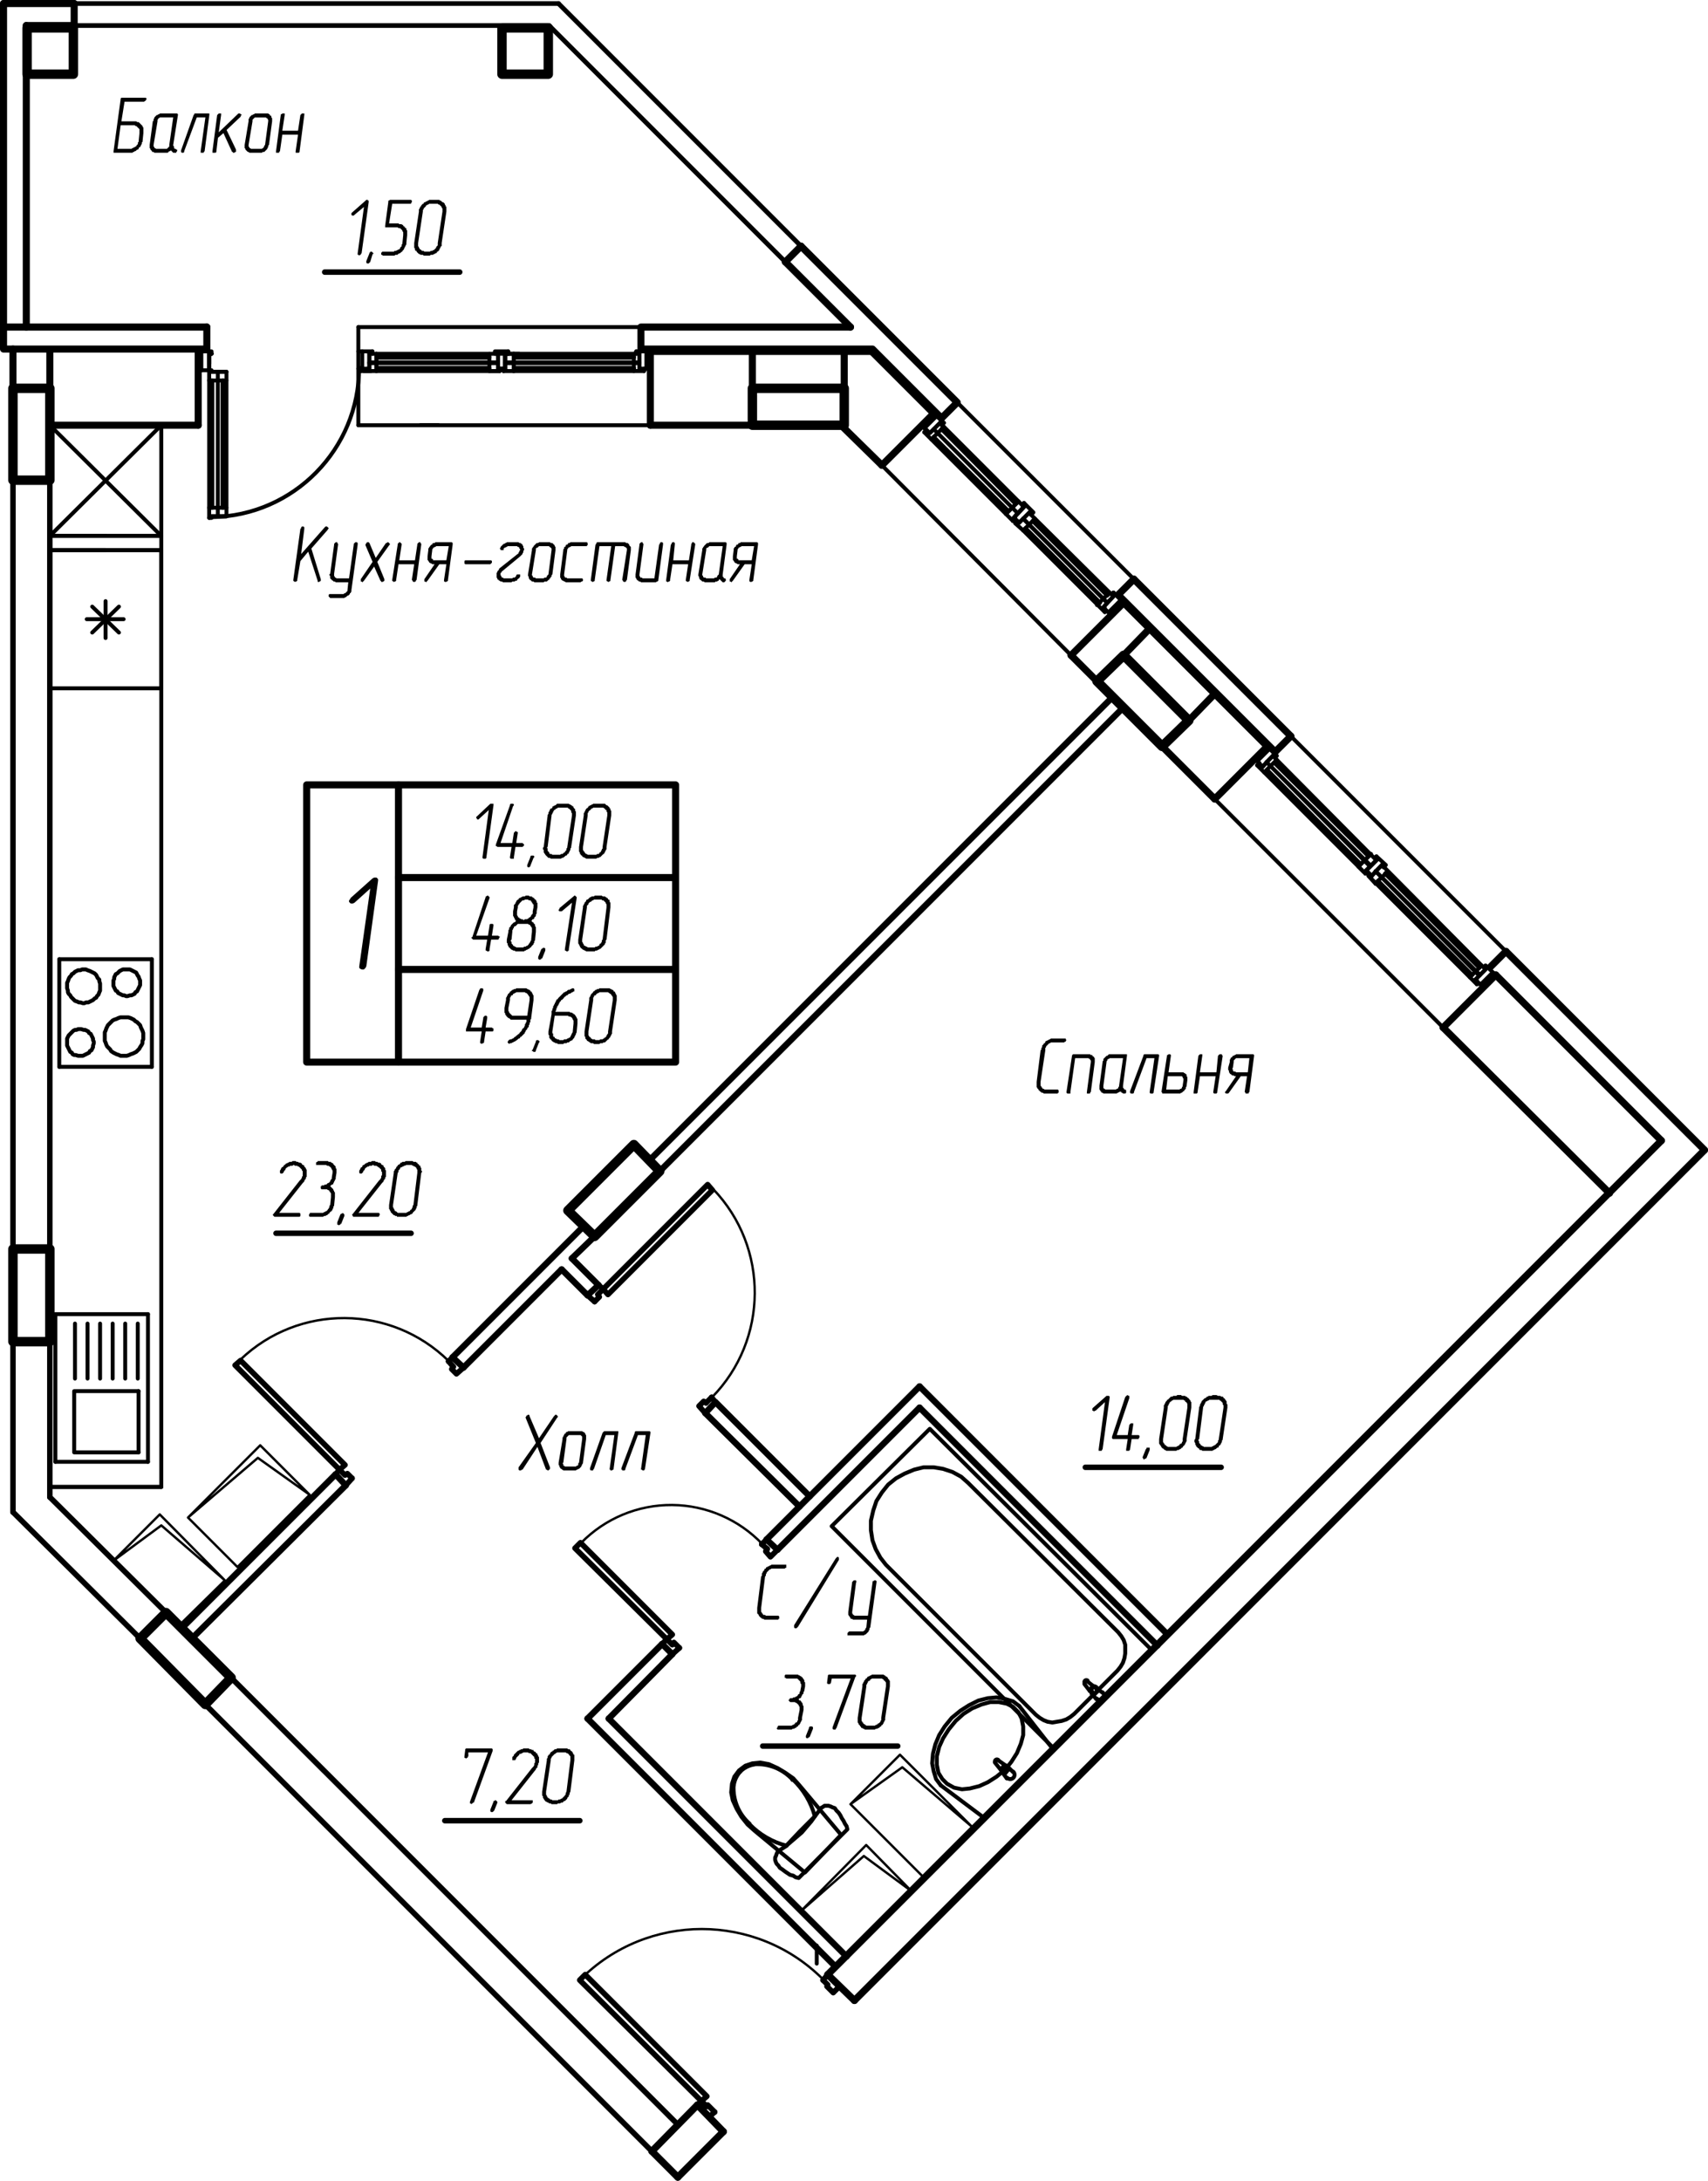 <?xml version="1.0" encoding="UTF-8"?>
<svg id="APT-15" xmlns="http://www.w3.org/2000/svg" viewBox="0 0 261.11 333.24">
  <defs>
    <style>
      .cls-1 {
        stroke-width: .96px;
      }

      .cls-1, .cls-2, .cls-3, .cls-4, .cls-5, .cls-6, .cls-7, .cls-8, .cls-9 {
        fill: none;
      }

      .cls-1, .cls-2, .cls-3, .cls-5, .cls-6, .cls-7, .cls-8, .cls-9 {
        stroke: #000;
        stroke-linecap: round;
        stroke-linejoin: round;
      }

      .cls-10 {
        fill: #000;
      }

      .cls-10, .cls-4 {
        stroke-width: 0px;
      }

      .cls-2 {
        stroke-width: 1.44px;
      }

      .cls-3 {
        stroke-width: 1.08px;
      }

      .cls-5 {
        stroke-width: 1.08px;
      }

      .cls-6 {
        stroke-width: .72px;
      }

      .cls-7 {
        stroke-width: .36px;
      }

      .cls-8 {
        stroke-width: .84px;
      }

      .cls-9 {
        stroke-width: .6px;
      }
    </style>
  </defs>
  <line class="cls-1" x1="29.34" y1="250.38" x2="52.86" y2="226.98"/>
  <line class="cls-1" x1="70.86" y1="208.98" x2="85.86" y2="193.98"/>
  <line class="cls-1" x1="27.78" y1="248.82" x2="51.3" y2="225.3"/>
  <line class="cls-1" x1="69.18" y1="207.42" x2="89.22" y2="187.38"/>
  <line class="cls-1" x1="100.86" y1="178.98" x2="171.78" y2="108.06"/>
  <line class="cls-1" x1="99.3" y1="177.3" x2="170.1" y2="106.5"/>
  <line class="cls-1" x1="178.5" y1="249.78" x2="140.58" y2="211.86"/>
  <line class="cls-1" x1="176.94" y1="251.46" x2="140.58" y2="215.1"/>
  <line class="cls-1" x1="129.42" y1="298.98" x2="93.06" y2="262.62"/>
  <line class="cls-1" x1="127.74" y1="300.54" x2="89.82" y2="262.62"/>
  <line class="cls-1" x1="117.18" y1="235.26" x2="140.58" y2="211.86"/>
  <line class="cls-1" x1="89.82" y1="262.62" x2="101.22" y2="251.22"/>
  <line class="cls-1" x1="118.86" y1="236.82" x2="140.58" y2="215.1"/>
  <line class="cls-1" x1="93.06" y1="262.62" x2="102.78" y2="252.78"/>
  <line class="cls-1" x1="89.82" y1="197.94" x2="85.86" y2="193.98"/>
  <line class="cls-1" x1="102.78" y1="252.78" x2="101.22" y2="251.22"/>
  <line class="cls-1" x1="118.86" y1="236.82" x2="117.18" y2="235.26"/>
  <line class="cls-1" x1="107.82" y1="215.94" x2="122.22" y2="230.22"/>
  <line class="cls-1" x1="91.5" y1="196.38" x2="87.42" y2="192.3"/>
  <polyline class="cls-1" points="107.82 215.94 109.38 214.26 123.78 228.66"/>
  <line class="cls-1" x1="52.86" y1="226.98" x2="51.3" y2="225.3"/>
  <line class="cls-1" x1="70.86" y1="208.98" x2="69.18" y2="207.42"/>
  <line class="cls-1" x1="90.9" y1="188.94" x2="87.42" y2="192.3"/>
  <line class="cls-1" x1="91.5" y1="196.38" x2="89.82" y2="197.94"/>
  <polyline class="cls-9" points="7.62 114.78 7.62 227.22 24.66 227.22"/>
  <line class="cls-9" x1="24.66" y1="81.9" x2="7.62" y2="81.9"/>
  <line class="cls-9" x1="7.62" y1="84.06" x2="24.66" y2="84.06"/>
  <line class="cls-9" x1="24.66" y1="227.22" x2="24.66" y2="81.9"/>
  <line class="cls-9" x1="24.66" y1="105.18" x2="24.66" y2="84.06"/>
  <polyline class="cls-9" points="24.66 84.06 7.62 84.06 7.62 105.18 24.66 105.18"/>
  <line class="cls-9" x1="23.22" y1="163.02" x2="23.22" y2="146.58"/>
  <line class="cls-9" x1="9.06" y1="146.58" x2="9.06" y2="163.02"/>
  <line class="cls-9" x1="22.62" y1="223.38" x2="22.62" y2="200.82"/>
  <line class="cls-9" x1="23.22" y1="146.58" x2="9.06" y2="146.58"/>
  <line class="cls-9" x1="8.46" y1="200.82" x2="8.46" y2="223.38"/>
  <line class="cls-9" x1="9.06" y1="163.02" x2="23.22" y2="163.02"/>
  <line class="cls-9" x1="8.46" y1="223.38" x2="22.62" y2="223.38"/>
  <line class="cls-9" x1="22.62" y1="200.82" x2="8.46" y2="200.82"/>
  <line class="cls-9" x1="24.66" y1="81.9" x2="24.66" y2="64.98"/>
  <line class="cls-9" x1="16.14" y1="97.5" x2="16.14" y2="91.86"/>
  <line class="cls-9" x1="7.62" y1="64.98" x2="7.62" y2="81.9"/>
  <line class="cls-9" x1="18.9" y1="94.62" x2="13.26" y2="94.62"/>
  <line class="cls-9" x1="7.62" y1="81.9" x2="24.66" y2="81.9"/>
  <line class="cls-9" x1="21.18" y1="221.94" x2="21.18" y2="212.58"/>
  <line class="cls-9" x1="18.18" y1="96.66" x2="14.1" y2="92.7"/>
  <line class="cls-9" x1="18.18" y1="92.7" x2="14.1" y2="96.66"/>
  <polyline class="cls-9" points="21.18 212.58 11.34 212.58 11.34 221.94 21.18 221.94"/>
  <line class="cls-9" x1="21.06" y1="210.66" x2="21.06" y2="202.26"/>
  <line class="cls-9" x1="19.14" y1="210.66" x2="19.14" y2="202.26"/>
  <line class="cls-9" x1="15.3" y1="210.66" x2="15.3" y2="202.26"/>
  <line class="cls-9" x1="17.22" y1="210.66" x2="17.22" y2="202.26"/>
  <line class="cls-9" x1="24.66" y1="81.9" x2="7.62" y2="64.98"/>
  <line class="cls-9" x1="13.38" y1="210.66" x2="13.38" y2="202.26"/>
  <line class="cls-9" x1="11.46" y1="210.66" x2="11.46" y2="202.26"/>
  <line class="cls-9" x1="16.14" y1="81.9" x2="7.62" y2="81.9"/>
  <line class="cls-9" x1="7.62" y1="227.22" x2="24.66" y2="227.22"/>
  <line class="cls-9" x1="24.66" y1="64.98" x2="7.62" y2="81.9"/>
  <line class="cls-9" x1="7.62" y1="88.14" x2="7.62" y2="227.22"/>
  <line class="cls-9" x1="7.62" y1="84.06" x2="16.14" y2="84.06"/>
  <line class="cls-9" x1="7.62" y1="64.98" x2="24.66" y2="64.98"/>
  <line class="cls-9" x1="160.98" y1="267.3" x2="160.98" y2="267.3"/>
  <line class="cls-9" x1="150.54" y1="277.86" x2="150.54" y2="277.86"/>
  <line class="cls-9" x1="160.98" y1="267.3" x2="160.98" y2="267.3"/>
  <line class="cls-9" x1="143.82" y1="272.82" x2="150.54" y2="277.86"/>
  <polyline class="cls-9" points="155.82 260.7 160.98 267.3 150.54 277.86"/>
  <polyline class="cls-9" points="143.82 272.82 143.1 271.86 142.74 270.66 142.5 269.46 142.62 268.02 142.98 266.58 143.58 265.14 144.42 263.82 145.5 262.5 146.82 261.42 148.14 260.58 149.58 259.86 151.02 259.5 152.34 259.38 153.66 259.62 154.86 259.98 155.82 260.7"/>
  <polyline class="cls-9" points="153.66 270.42 152.34 271.5 151.02 272.34 149.7 272.94 148.26 273.3 147.06 273.42 145.86 273.18 144.78 272.58 144.06 271.86 143.46 270.9 143.22 269.7 143.22 268.38 143.58 266.94 144.18 265.62 145.02 264.3 146.1 262.98 147.3 261.9 148.62 261.06 150.06 260.46 151.38 260.1 152.7 260.1 153.9 260.34 154.86 260.82 155.7 261.66 156.18 262.62 156.42 263.82 156.42 265.14 156.06 266.46 155.46 267.9 154.62 269.22 153.66 270.42"/>
  <line class="cls-9" x1="153.9" y1="271.74" x2="153.18" y2="270.78"/>
  <path class="cls-9" d="M153.19,270.48c.02.09.06.16.11.23"/>
  <line class="cls-9" x1="153.06" y1="270.54" x2="153.06" y2="270.54"/>
  <line class="cls-9" x1="153.06" y1="270.54" x2="152.1" y2="269.34"/>
  <path class="cls-9" d="M152.58,268.92c-.12-.09-.29-.08-.4.03s-.12.28-.02.4"/>
  <line class="cls-9" x1="152.58" y1="268.98" x2="152.58" y2="268.98"/>
  <line class="cls-9" x1="152.58" y1="268.98" x2="153.78" y2="269.82"/>
  <path class="cls-9" d="M154.06,269.94c-.07-.06-.15-.09-.23-.11"/>
  <line class="cls-9" x1="154.02" y1="269.94" x2="154.02" y2="269.94"/>
  <line class="cls-9" x1="154.02" y1="269.94" x2="154.86" y2="270.78"/>
  <path class="cls-9" d="M153.98,271.67c.26.26.68.25.93,0s.25-.68,0-.93"/>
  <line class="cls-9" x1="153.9" y1="271.74" x2="153.9" y2="271.74"/>
  <line class="cls-9" x1="154.14" y1="270.42" x2="153.9" y2="270.18"/>
  <polyline class="cls-9" points="153.3 270.78 153.66 271.02 154.14 270.42"/>
  <path class="cls-9" d="M154.02,270.06c-.16-.16-.43-.16-.59,0-.16.17-.16.43,0,.59"/>
  <path class="cls-9" d="M153.83,269.83c-.18-.04-.37.02-.5.15s-.18.32-.14.5"/>
  <polyline class="cls-9" points="161.1 267.18 127.14 233.22 142.14 218.34 176.1 252.18 161.1 267.18"/>
  <polyline class="cls-9" points="170.94 249.42 171.42 250.02 171.78 250.62 172.02 251.34 172.02 251.94 172.02 252.66 171.9 253.38 171.66 254.1 171.3 254.7 170.82 255.3 164.22 261.9 163.62 262.38 163.02 262.74 162.3 262.98 161.58 263.1 160.86 263.22 160.14 263.1 159.54 262.86 158.94 262.5 158.34 262.02 135.42 239.1 134.58 238.02 133.86 236.7 133.38 235.38 133.14 233.82 133.14 232.38 133.5 230.82 133.98 229.38 134.82 228.06 135.78 226.86 136.98 225.9 138.3 225.18 139.74 224.58 141.18 224.22 142.74 224.22 144.18 224.46 145.62 224.94 146.94 225.66 148.02 226.62 170.94 249.42"/>
  <line class="cls-9" x1="167.58" y1="259.62" x2="166.86" y2="258.78"/>
  <path class="cls-9" d="M166.75,258.35c.02.09.06.16.11.23"/>
  <line class="cls-9" x1="166.62" y1="258.42" x2="166.62" y2="258.42"/>
  <line class="cls-9" x1="166.62" y1="258.42" x2="165.78" y2="257.34"/>
  <path class="cls-9" d="M166.26,256.8c-.12-.09-.29-.08-.4.02s-.12.28-.02.4"/>
  <line class="cls-9" x1="166.14" y1="256.86" x2="166.14" y2="256.86"/>
  <line class="cls-9" x1="166.14" y1="256.86" x2="167.34" y2="257.82"/>
  <path class="cls-9" d="M167.63,257.83c-.07-.06-.15-.09-.23-.11"/>
  <line class="cls-9" x1="167.58" y1="257.94" x2="167.58" y2="257.94"/>
  <line class="cls-9" x1="167.58" y1="257.94" x2="168.54" y2="258.66"/>
  <path class="cls-9" d="M167.65,259.55c.26.26.68.26.93,0s.26-.68,0-.93"/>
  <line class="cls-9" x1="167.58" y1="259.62" x2="167.58" y2="259.62"/>
  <line class="cls-9" x1="167.82" y1="258.42" x2="167.58" y2="258.06"/>
  <polyline class="cls-9" points="166.98 258.66 167.34 258.9 167.82 258.42"/>
  <path class="cls-9" d="M167.58,257.94c-.16-.16-.43-.16-.59,0s-.16.43,0,.59"/>
  <path class="cls-9" d="M167.39,257.71c-.18-.04-.37.02-.5.15s-.18.32-.15.5"/>
  <polyline class="cls-9" points="10.86 157.86 10.62 158.1 10.5 158.22 10.38 158.46 10.26 158.7 10.26 159.06 10.26 159.3 10.26 159.54 10.26 159.78 10.38 160.02 10.5 160.26 10.62 160.5 10.74 160.74 10.98 160.86 11.1 161.1 11.34 161.22 11.58 161.22 11.94 161.34 12.18 161.34 12.42 161.34 12.66 161.34 12.9 161.22 13.14 161.1 13.38 160.98 13.62 160.86 13.74 160.62 13.98 160.5 14.1 160.26 14.22 160.02 14.22 159.78 14.34 159.42 14.34 159.18 14.22 158.94 14.22 158.7 14.1 158.46 13.98 158.22 13.86 157.98 13.62 157.86 13.5 157.62 13.26 157.5 13.02 157.38 12.78 157.38 12.42 157.26 12.18 157.26 11.94 157.26 11.7 157.38 11.46 157.38 11.22 157.5 10.98 157.74 10.86 157.86"/>
  <polyline class="cls-9" points="21.06 160.5 21.3 160.26 21.42 160.02 21.66 159.66 21.78 159.42 21.78 159.06 21.9 158.82 21.9 158.46 21.9 158.22 21.9 157.86 21.78 157.5 21.66 157.26 21.54 157.02 21.42 156.66 21.18 156.42 20.94 156.18 20.7 156.06 20.46 155.82 20.22 155.7 19.98 155.58 19.62 155.46 19.26 155.46 19.02 155.46 18.66 155.46 18.42 155.46 18.06 155.58 17.82 155.7 17.46 155.82 17.22 155.94 16.98 156.18 16.74 156.42 16.5 156.66 16.38 156.9 16.26 157.14 16.14 157.5 16.02 157.74 16.02 158.1 16.02 158.46 16.02 158.7 16.02 159.06 16.14 159.3 16.26 159.66 16.38 159.9 16.62 160.14 16.86 160.38 16.98 160.62 17.34 160.86 17.58 160.98 17.82 161.1 18.18 161.22 18.42 161.34 18.78 161.34 19.02 161.34 19.38 161.34 19.74 161.22 19.98 161.1 20.34 160.98 20.58 160.86 20.82 160.74 21.06 160.5"/>
  <polyline class="cls-9" points="10.98 148.86 10.86 149.1 10.62 149.34 10.5 149.58 10.38 149.94 10.26 150.18 10.26 150.42 10.26 150.78 10.26 151.02 10.38 151.38 10.38 151.62 10.5 151.86 10.74 152.1 10.86 152.34 11.1 152.58 11.22 152.7 11.46 152.94 11.82 153.06 12.06 153.18 12.3 153.18 12.66 153.3 12.9 153.3 13.14 153.18 13.5 153.18 13.74 153.06 13.98 152.94 14.22 152.82 14.46 152.58 14.7 152.46 14.82 152.22 15.06 151.98 15.18 151.62 15.3 151.38 15.3 151.14 15.3 150.78 15.3 150.54 15.3 150.3 15.18 149.94 15.18 149.7 14.94 149.46 14.82 149.22 14.7 148.98 14.46 148.74 14.22 148.62 13.98 148.5 13.74 148.38 13.38 148.26 13.14 148.14 12.78 148.14 12.54 148.14 12.3 148.26 11.94 148.26 11.7 148.38 11.46 148.5 11.22 148.74 10.98 148.86"/>
  <polyline class="cls-9" points="17.94 148.74 17.7 148.86 17.58 149.1 17.46 149.34 17.46 149.58 17.34 149.82 17.34 150.06 17.34 150.42 17.34 150.66 17.46 150.9 17.58 151.14 17.7 151.38 17.94 151.5 18.06 151.74 18.3 151.86 18.54 151.98 18.78 152.1 19.02 152.1 19.26 152.22 19.5 152.22 19.86 152.1 20.1 152.1 20.34 151.98 20.58 151.86 20.7 151.62 20.94 151.5 21.06 151.26 21.18 151.02 21.3 150.78 21.42 150.54 21.42 150.3 21.42 150.06 21.42 149.82 21.3 149.58 21.18 149.22 21.06 149.1 20.94 148.86 20.82 148.62 20.58 148.5 20.34 148.38 20.1 148.26 19.86 148.14 19.62 148.14 19.38 148.14 19.14 148.14 18.78 148.14 18.54 148.26 18.3 148.38 18.18 148.5 17.94 148.74"/>
  <polyline class="cls-9" points="120.06 270.9 118.86 270.18 117.54 269.58 116.22 269.34 115.02 269.46 113.94 269.82 112.98 270.54 112.26 271.5 111.9 272.58 111.78 273.9 112.02 275.1 112.62 276.42 113.34 277.62 114.3 278.82 115.38 279.78 123.06 286.14 128.58 280.38 122.22 272.82 121.26 271.74 120.06 270.9"/>
  <line class="cls-9" x1="112.02" y1="272.94" x2="112.02" y2="272.94"/>
  <line class="cls-9" x1="114.54" y1="278.7" x2="114.54" y2="278.7"/>
  <line class="cls-9" x1="120.18" y1="282.06" x2="120.18" y2="282.06"/>
  <polyline class="cls-9" points="120.18 282.06 122.34 279.78 124.5 277.62"/>
  <line class="cls-9" x1="121.14" y1="271.98" x2="121.14" y2="271.98"/>
  <line class="cls-9" x1="115.26" y1="269.58" x2="115.26" y2="269.58"/>
  <line class="cls-9" x1="113.1" y1="270.78" x2="113.1" y2="270.78"/>
  <path class="cls-9" d="M113.25,270.63c-.57.59-.95,1.34-1.07,2.15"/>
  <path class="cls-9" d="M112.15,272.85c-.12,2.21.78,4.36,2.44,5.83"/>
  <path class="cls-9" d="M114.56,278.74c1.55,1.61,3.53,2.76,5.7,3.31"/>
  <path class="cls-9" d="M124.57,277.56c-.58-2.16-1.75-4.12-3.38-5.66"/>
  <path class="cls-9" d="M121.18,271.97c-1.49-1.64-3.65-2.52-5.86-2.37"/>
  <path class="cls-9" d="M115.3,269.63c-.81.13-1.56.51-2.14,1.09"/>
  <polyline class="cls-9" points="129.54 279.54 129.42 279.06 129.18 278.7 128.94 278.22 128.7 277.86 128.46 277.38 128.22 277.02 127.86 276.66 127.62 276.3 127.26 276.18 127.02 276.06 126.66 275.94 126.42 275.94 126.06 275.94 125.7 276.18 125.46 276.3 125.34 276.54 124.62 277.5 124.02 278.34 123.3 279.18 122.58 280.02 121.74 280.74 120.9 281.46 120.06 282.18 119.1 282.78 118.86 283.02 118.74 283.26 118.62 283.62 118.5 283.86 118.5 284.22 118.62 284.58 118.74 284.82 118.98 285.06 119.22 285.42 119.58 285.66 120.06 286.02 120.42 286.26 120.78 286.5 121.26 286.62 121.62 286.86 122.1 286.98 129.54 279.54"/>
  <line class="cls-8" x1="1.98" y1="73.38" x2="1.98" y2="190.86"/>
  <line class="cls-8" x1="7.62" y1="73.38" x2="7.62" y2="190.86"/>
  <line class="cls-3" x1="30.3" y1="53.7" x2="30.3" y2="64.98"/>
  <line class="cls-3" x1="110.58" y1="325.74" x2="106.62" y2="321.66"/>
  <line class="cls-3" x1="130.62" y1="305.7" x2="126.54" y2="301.74"/>
  <line class="cls-3" x1="103.62" y1="332.7" x2="110.58" y2="325.74"/>
  <line class="cls-3" x1="99.66" y1="328.74" x2="103.62" y2="332.7"/>
  <line class="cls-3" x1="106.62" y1="321.66" x2="99.66" y2="328.74"/>
  <line class="cls-3" x1="260.57" y1="175.75" x2="130.62" y2="305.7"/>
  <line class="cls-3" x1="126.54" y1="301.74" x2="238.38" y2="189.9"/>
  <line class="cls-8" x1="109.26" y1="322.74" x2="108.42" y2="323.46"/>
  <polyline class="cls-8" points="89.46 301.74 108.06 320.34 107.22 321.06 88.62 302.58 89.46 301.74"/>
  <polyline class="cls-8" points="107.22 321.06 108.06 321.9 108.18 321.66 109.26 322.74"/>
  <line class="cls-8" x1="125.82" y1="302.58" x2="126.54" y2="301.74"/>
  <polyline class="cls-8" points="125.82 302.58 126.54 303.3 126.42 303.54 127.38 304.5 128.34 303.54"/>
  <line class="cls-8" x1="107.22" y1="321.06" x2="106.62" y2="321.66"/>
  <path class="cls-7" d="M125.82,302.46c-10.24-10.24-26.84-10.24-37.08,0"/>
  <line class="cls-3" x1="238.38" y1="189.9" x2="253.98" y2="174.3"/>
  <line class="cls-8" x1="25.38" y1="246.42" x2="7.62" y2="228.78"/>
  <line class="cls-8" x1="31.38" y1="260.46" x2="99.66" y2="328.74"/>
  <line class="cls-8" x1="35.34" y1="256.38" x2="103.62" y2="324.66"/>
  <line class="cls-8" x1="21.42" y1="250.38" x2="1.98" y2="231.06"/>
  <line class="cls-8" x1="7.62" y1="205.02" x2="7.62" y2="228.78"/>
  <line class="cls-8" x1="1.98" y1="205.02" x2="1.98" y2="231.06"/>
  <line class="cls-9" x1="57.54" y1="56.22" x2="74.82" y2="56.22"/>
  <line class="cls-9" x1="78.54" y1="56.22" x2="96.9" y2="56.22"/>
  <line class="cls-9" x1="57.54" y1="54.66" x2="74.82" y2="54.66"/>
  <line class="cls-9" x1="78.54" y1="54.66" x2="96.9" y2="54.66"/>
  <line class="cls-9" x1="57.54" y1="56.34" x2="74.82" y2="56.34"/>
  <line class="cls-9" x1="78.54" y1="56.34" x2="96.9" y2="56.34"/>
  <line class="cls-9" x1="57.54" y1="54.54" x2="74.82" y2="54.54"/>
  <line class="cls-9" x1="78.54" y1="54.54" x2="96.9" y2="54.54"/>
  <line class="cls-9" x1="77.22" y1="55.38" x2="97.74" y2="55.38"/>
  <line class="cls-9" x1="77.22" y1="55.5" x2="97.74" y2="55.5"/>
  <line class="cls-9" x1="78.54" y1="56.7" x2="98.46" y2="56.7"/>
  <line class="cls-9" x1="97.74" y1="54.06" x2="77.7" y2="54.06"/>
  <line class="cls-9" x1="97.98" y1="49.98" x2="54.78" y2="49.98"/>
  <line class="cls-9" x1="57.54" y1="55.5" x2="57.54" y2="56.7"/>
  <line class="cls-9" x1="57.54" y1="54.06" x2="57.54" y2="55.38"/>
  <line class="cls-9" x1="55.14" y1="56.7" x2="56.7" y2="56.7"/>
  <line class="cls-9" x1="57.54" y1="55.5" x2="57.54" y2="56.7"/>
  <line class="cls-9" x1="57.54" y1="54.06" x2="57.54" y2="55.38"/>
  <line class="cls-9" x1="99.42" y1="64.98" x2="54.78" y2="64.98"/>
  <line class="cls-9" x1="56.46" y1="55.5" x2="76.14" y2="55.5"/>
  <line class="cls-9" x1="78.54" y1="55.5" x2="78.54" y2="56.7"/>
  <line class="cls-9" x1="76.14" y1="56.34" x2="77.22" y2="56.34"/>
  <line class="cls-9" x1="74.82" y1="55.5" x2="74.82" y2="56.7"/>
  <line class="cls-9" x1="76.14" y1="55.38" x2="76.14" y2="54.06"/>
  <line class="cls-9" x1="74.82" y1="54.06" x2="74.82" y2="55.38"/>
  <polyline class="cls-9" points="76.38 56.7 76.38 56.34 76.14 56.34 76.14 55.5"/>
  <line class="cls-9" x1="78.54" y1="55.5" x2="78.54" y2="56.7"/>
  <line class="cls-9" x1="77.22" y1="55.38" x2="77.22" y2="54.06"/>
  <line class="cls-9" x1="78.54" y1="54.06" x2="78.54" y2="55.38"/>
  <polyline class="cls-9" points="76.98 56.7 76.98 56.34 77.22 56.34 77.22 55.5"/>
  <polyline class="cls-9" points="77.7 53.7 77.7 54.06 77.22 54.06 77.22 56.34 76.14 56.34 76.14 54.06 75.66 54.06 75.66 53.7 77.7 53.7"/>
  <polyline class="cls-9" points="76.98 56.7 78.54 56.7 78.54 55.5"/>
  <line class="cls-9" x1="77.22" y1="55.38" x2="77.22" y2="54.06"/>
  <line class="cls-9" x1="78.54" y1="54.06" x2="78.54" y2="55.38"/>
  <polyline class="cls-9" points="76.98 56.7 76.98 56.34 77.22 56.34 77.22 55.5"/>
  <polyline class="cls-9" points="77.22 56.34 77.22 54.06 77.7 54.06 77.7 53.7"/>
  <line class="cls-9" x1="74.82" y1="56.7" x2="76.38" y2="56.7"/>
  <line class="cls-9" x1="56.46" y1="55.38" x2="76.14" y2="55.38"/>
  <line class="cls-9" x1="55.62" y1="56.7" x2="76.38" y2="56.7"/>
  <line class="cls-9" x1="56.46" y1="54.06" x2="79.38" y2="54.06"/>
  <line class="cls-9" x1="99.42" y1="53.7" x2="97.26" y2="53.7"/>
  <line class="cls-9" x1="96.9" y1="54.06" x2="96.9" y2="55.38"/>
  <line class="cls-9" x1="96.9" y1="55.5" x2="96.9" y2="56.7"/>
  <line class="cls-9" x1="98.46" y1="56.7" x2="98.46" y2="56.34"/>
  <line class="cls-9" x1="97.74" y1="55.38" x2="97.74" y2="54.06"/>
  <polyline class="cls-9" points="97.98 56.34 97.74 56.34 97.74 55.5"/>
  <line class="cls-9" x1="98.82" y1="53.7" x2="98.82" y2="56.34"/>
  <polyline class="cls-9" points="97.74 54.06 97.74 56.34 99.42 56.34"/>
  <line class="cls-9" x1="97.26" y1="53.7" x2="97.26" y2="54.06"/>
  <line class="cls-9" x1="54.78" y1="49.98" x2="54.78" y2="64.98"/>
  <line class="cls-9" x1="32.46" y1="77.58" x2="32.46" y2="58.14"/>
  <line class="cls-9" x1="34.02" y1="77.58" x2="34.02" y2="58.14"/>
  <line class="cls-9" x1="32.34" y1="77.58" x2="32.34" y2="58.14"/>
  <line class="cls-9" x1="34.14" y1="77.58" x2="34.14" y2="58.14"/>
  <line class="cls-9" x1="33.3" y1="58.14" x2="31.98" y2="58.14"/>
  <polyline class="cls-9" points="33.3 56.82 33.3 78.9 33.3 56.82 34.62 56.82"/>
  <line class="cls-9" x1="31.98" y1="79.14" x2="31.98" y2="56.58"/>
  <line class="cls-9" x1="34.62" y1="58.14" x2="33.3" y2="58.14"/>
  <polyline class="cls-9" points="31.98 56.58 32.34 56.58 32.34 56.82 33.3 56.82"/>
  <line class="cls-9" x1="33.3" y1="77.58" x2="31.98" y2="77.58"/>
  <line class="cls-9" x1="33.3" y1="78.9" x2="34.62" y2="78.9"/>
  <line class="cls-9" x1="34.62" y1="77.58" x2="33.3" y2="77.58"/>
  <polyline class="cls-9" points="31.98 79.14 32.34 79.14 32.34 78.9 33.3 78.9"/>
  <polyline class="cls-9" points="32.34 78.9 34.62 78.9 34.62 56.82"/>
  <line class="cls-9" x1="30.78" y1="53.7" x2="30.78" y2="56.58"/>
  <line class="cls-9" x1="31.98" y1="56.58" x2="30.3" y2="56.58"/>
  <line class="cls-9" x1="34.62" y1="56.82" x2="32.34" y2="56.82"/>
  <polyline class="cls-9" points="30.3 53.7 32.34 53.7 32.34 54.06"/>
  <line class="cls-9" x1="31.98" y1="55.62" x2="31.98" y2="54.06"/>
  <line class="cls-9" x1="31.98" y1="56.58" x2="31.98" y2="55.74"/>
  <polyline class="cls-9" points="31.98 56.58 31.98 54.06 32.34 54.06"/>
  <line class="cls-9" x1="31.98" y1="55.62" x2="31.98" y2="54.06"/>
  <polyline class="cls-9" points="32.34 54.06 31.98 54.06 31.98 56.58 31.98 55.74"/>
  <line class="cls-9" x1="31.98" y1="55.62" x2="31.98" y2="54.06"/>
  <polyline class="cls-9" points="31.98 54.06 32.34 54.06 31.98 54.06 31.98 56.58 31.98 55.74"/>
  <path class="cls-9" d="M32.46,79.02c12.46-.23,22.44-10.4,22.44-22.86"/>
  <line class="cls-9" x1="54.78" y1="53.7" x2="56.94" y2="53.7"/>
  <line class="cls-9" x1="56.46" y1="55.38" x2="56.46" y2="54.06"/>
  <polyline class="cls-9" points="56.22 56.34 56.46 56.34 56.46 55.5"/>
  <line class="cls-9" x1="55.38" y1="53.7" x2="55.38" y2="56.34"/>
  <polyline class="cls-9" points="56.46 54.06 56.46 56.34 54.78 56.34"/>
  <line class="cls-9" x1="56.94" y1="53.7" x2="56.94" y2="54.06"/>
  <line class="cls-9" x1="55.14" y1="56.7" x2="55.14" y2="56.34"/>
  <line class="cls-3" x1="7.62" y1="64.98" x2="30.3" y2="64.98"/>
  <line class="cls-9" x1="228.66" y1="148.98" x2="227.1" y2="147.54"/>
  <line class="cls-9" x1="225.06" y1="148.98" x2="210.66" y2="134.58"/>
  <line class="cls-9" x1="208.02" y1="132.06" x2="193.74" y2="117.66"/>
  <line class="cls-9" x1="226.14" y1="147.9" x2="211.74" y2="133.5"/>
  <line class="cls-9" x1="209.22" y1="130.86" x2="194.82" y2="116.58"/>
  <line class="cls-9" x1="224.94" y1="149.1" x2="210.54" y2="134.7"/>
  <line class="cls-9" x1="208.02" y1="132.06" x2="193.62" y2="117.78"/>
  <line class="cls-9" x1="209.7" y1="133.86" x2="208.86" y2="133.02"/>
  <line class="cls-9" x1="226.26" y1="147.78" x2="211.86" y2="133.38"/>
  <line class="cls-9" x1="209.22" y1="130.86" x2="194.94" y2="116.46"/>
  <line class="cls-9" x1="226.26" y1="148.98" x2="210.3" y2="133.14"/>
  <line class="cls-9" x1="225.78" y1="150.42" x2="209.34" y2="133.98"/>
  <line class="cls-9" x1="226.5" y1="147.54" x2="225.66" y2="148.38"/>
  <line class="cls-9" x1="225.54" y1="148.5" x2="224.7" y2="149.34"/>
  <line class="cls-9" x1="225.78" y1="150.42" x2="226.02" y2="150.18"/>
  <line class="cls-9" x1="226.26" y1="148.98" x2="227.1" y2="148.14"/>
  <polyline class="cls-9" points="225.78 149.82 225.54 149.7 226.14 149.1"/>
  <line class="cls-9" x1="228.18" y1="148.62" x2="226.38" y2="150.42"/>
  <polyline class="cls-9" points="211.38 132.3 227.1 148.14 225.54 149.7 226.74 150.9"/>
  <line class="cls-9" x1="227.1" y1="147.54" x2="226.86" y2="147.78"/>
  <line class="cls-9" x1="197.34" y1="112.5" x2="230.22" y2="145.38"/>
  <line class="cls-9" x1="211.14" y1="134.1" x2="210.3" y2="135.06"/>
  <line class="cls-9" x1="210.3" y1="133.14" x2="211.26" y2="132.18"/>
  <line class="cls-9" x1="212.1" y1="133.14" x2="211.26" y2="134.1"/>
  <polyline class="cls-9" points="209.22 133.86 209.46 133.62 209.7 133.86 210.3 133.14"/>
  <line class="cls-9" x1="208.62" y1="131.46" x2="207.66" y2="132.42"/>
  <line class="cls-9" x1="209.58" y1="132.3" x2="210.42" y2="131.46"/>
  <line class="cls-9" x1="209.58" y1="130.5" x2="208.62" y2="131.46"/>
  <polyline class="cls-9" points="208.74 133.5 209.1 133.26 208.86 133.02 209.46 132.42"/>
  <polyline class="cls-9" points="210.42 130.86 210.18 131.1 210.42 131.46 208.86 133.02 209.7 133.86 211.26 132.18 211.5 132.54 211.86 132.18 210.42 130.86"/>
  <polyline class="cls-9" points="208.74 133.5 207.66 132.42 208.62 131.46"/>
  <line class="cls-9" x1="209.58" y1="132.3" x2="210.42" y2="131.46"/>
  <line class="cls-9" x1="209.58" y1="130.5" x2="208.62" y2="131.46"/>
  <polyline class="cls-9" points="208.74 133.5 209.1 133.26 208.86 133.02 209.46 132.42"/>
  <polyline class="cls-9" points="208.86 133.02 210.42 131.46 210.18 131.1 210.42 130.86"/>
  <line class="cls-9" x1="185.7" y1="122.1" x2="220.62" y2="157.02"/>
  <line class="cls-9" x1="210.3" y1="135.06" x2="209.22" y2="133.86"/>
  <line class="cls-9" x1="226.14" y1="149.1" x2="210.3" y2="133.14"/>
  <polyline class="cls-9" points="209.46 132.42 193.62 116.46 209.58 132.3"/>
  <line class="cls-9" x1="208.5" y1="133.26" x2="192.18" y2="116.94"/>
  <line class="cls-9" x1="210.42" y1="131.46" x2="194.58" y2="115.5"/>
  <line class="cls-9" x1="193.74" y1="114.06" x2="195.18" y2="115.5"/>
  <polyline class="cls-9" points="195.18 116.1 194.22 117.06 193.26 118.02"/>
  <line class="cls-9" x1="192.18" y1="116.94" x2="192.54" y2="116.58"/>
  <polyline class="cls-9" points="192.78 116.94 193.02 117.18 193.62 116.46 194.58 115.5"/>
  <line class="cls-9" x1="194.1" y1="114.42" x2="192.18" y2="116.34"/>
  <polyline class="cls-9" points="194.58 115.5 193.02 117.18 191.82 115.98"/>
  <line class="cls-9" x1="195.18" y1="115.5" x2="194.94" y2="115.86"/>
  <line class="cls-9" x1="171.78" y1="92.1" x2="170.22" y2="90.54"/>
  <line class="cls-9" x1="168.18" y1="92.1" x2="156.78" y2="80.7"/>
  <line class="cls-9" x1="154.14" y1="78.06" x2="142.74" y2="66.78"/>
  <line class="cls-9" x1="169.26" y1="91.02" x2="157.86" y2="79.62"/>
  <line class="cls-9" x1="155.22" y1="76.98" x2="143.94" y2="65.58"/>
  <line class="cls-9" x1="168.06" y1="92.22" x2="156.66" y2="80.82"/>
  <line class="cls-9" x1="154.02" y1="78.18" x2="142.74" y2="66.78"/>
  <line class="cls-9" x1="155.82" y1="79.86" x2="154.98" y2="79.14"/>
  <line class="cls-9" x1="169.38" y1="90.9" x2="157.98" y2="79.5"/>
  <line class="cls-9" x1="155.34" y1="76.86" x2="143.94" y2="65.58"/>
  <line class="cls-9" x1="169.26" y1="92.1" x2="156.42" y2="79.26"/>
  <line class="cls-9" x1="168.9" y1="93.54" x2="156.42" y2="81.06"/>
  <polyline class="cls-9" points="169.62 90.54 168.66 91.5 167.7 92.46"/>
  <line class="cls-9" x1="168.9" y1="93.54" x2="169.14" y2="93.3"/>
  <polyline class="cls-9" points="168.9 92.94 168.66 92.82 169.26 92.1 170.22 91.14"/>
  <line class="cls-9" x1="171.3" y1="91.74" x2="169.5" y2="93.54"/>
  <polyline class="cls-9" points="157.62 78.66 170.22 91.14 168.66 92.82 169.86 94.02"/>
  <line class="cls-9" x1="170.22" y1="90.54" x2="169.98" y2="90.9"/>
  <line class="cls-9" x1="146.34" y1="61.5" x2="173.34" y2="88.5"/>
  <line class="cls-9" x1="157.26" y1="80.22" x2="156.42" y2="81.06"/>
  <line class="cls-9" x1="156.42" y1="79.26" x2="157.38" y2="78.3"/>
  <line class="cls-9" x1="158.22" y1="79.26" x2="157.38" y2="80.1"/>
  <polyline class="cls-9" points="155.22 79.98 155.58 79.74 155.82 79.86 156.42 79.26"/>
  <line class="cls-9" x1="154.74" y1="77.58" x2="153.78" y2="78.54"/>
  <line class="cls-9" x1="155.58" y1="78.42" x2="156.54" y2="77.46"/>
  <line class="cls-9" x1="155.7" y1="76.62" x2="154.74" y2="77.58"/>
  <polyline class="cls-9" points="154.86 79.62 155.22 79.26 154.98 79.14 155.58 78.42"/>
  <polyline class="cls-9" points="156.54 76.86 156.3 77.22 156.54 77.46 154.98 79.14 155.82 79.86 157.38 78.3 157.62 78.66 157.98 78.3 156.54 76.86"/>
  <polyline class="cls-9" points="154.86 79.62 153.78 78.54 154.74 77.58"/>
  <line class="cls-9" x1="155.58" y1="78.42" x2="156.54" y2="77.46"/>
  <line class="cls-9" x1="155.7" y1="76.62" x2="154.74" y2="77.58"/>
  <polyline class="cls-9" points="154.86 79.62 155.22 79.26 154.98 79.14 155.58 78.42"/>
  <polyline class="cls-9" points="154.98 79.14 156.54 77.46 156.3 77.22 156.54 76.86"/>
  <line class="cls-9" x1="134.82" y1="71.1" x2="163.74" y2="100.14"/>
  <line class="cls-9" x1="156.42" y1="81.06" x2="155.22" y2="79.98"/>
  <line class="cls-9" x1="169.26" y1="92.1" x2="156.42" y2="79.26"/>
  <polyline class="cls-9" points="142.74 65.58 155.58 78.42 142.74 65.58"/>
  <line class="cls-9" x1="153.78" y1="78.54" x2="141.3" y2="66.06"/>
  <line class="cls-9" x1="156.3" y1="77.22" x2="143.7" y2="64.62"/>
  <line class="cls-9" x1="142.74" y1="63.18" x2="144.3" y2="64.62"/>
  <polyline class="cls-9" points="144.3 65.22 143.34 66.18 142.38 67.14"/>
  <line class="cls-9" x1="141.3" y1="66.06" x2="141.54" y2="65.7"/>
  <polyline class="cls-9" points="141.9 66.06 142.14 66.18 142.74 65.58 143.7 64.62"/>
  <line class="cls-9" x1="143.22" y1="63.54" x2="141.3" y2="65.46"/>
  <polyline class="cls-9" points="143.7 64.62 142.14 66.18 140.94 64.98"/>
  <line class="cls-9" x1="144.3" y1="64.62" x2="143.94" y2="64.98"/>
  <line class="cls-3" x1="7.62" y1="59.34" x2="7.62" y2="53.7"/>
  <line class="cls-3" x1="99.42" y1="64.98" x2="99.42" y2="53.7"/>
  <line class="cls-3" x1="1.98" y1="59.34" x2="1.98" y2="53.34"/>
  <line class="cls-3" x1="115.02" y1="64.98" x2="99.42" y2="64.98"/>
  <line class="cls-3" x1="133.26" y1="53.7" x2="99.42" y2="53.7"/>
  <line class="cls-3" x1="134.82" y1="71.1" x2="128.58" y2="64.98"/>
  <line class="cls-3" x1="142.74" y1="63.18" x2="133.26" y2="53.7"/>
  <line class="cls-3" x1="167.7" y1="104.1" x2="163.74" y2="100.14"/>
  <line class="cls-3" x1="177.66" y1="114.06" x2="185.7" y2="122.1"/>
  <line class="cls-3" x1="220.62" y1="157.02" x2="246.06" y2="182.34"/>
  <line class="cls-3" x1="171.78" y1="92.1" x2="193.74" y2="114.06"/>
  <line class="cls-3" x1="134.82" y1="71.1" x2="142.74" y2="63.18"/>
  <line class="cls-3" x1="228.66" y1="148.98" x2="253.98" y2="174.3"/>
  <polyline class="cls-8" points="101.7 250.26 102.78 251.34 103.02 250.98 103.86 251.82"/>
  <polyline class="cls-8" points="88.74 235.74 102.78 249.78 101.94 250.5 87.9 236.58 88.74 235.74"/>
  <line class="cls-8" x1="116.46" y1="235.98" x2="117.18" y2="235.26"/>
  <polyline class="cls-8" points="117.3 236.7 117.06 237.06 117.78 237.9 118.86 236.82"/>
  <line class="cls-8" x1="116.46" y1="235.98" x2="116.46" y2="235.98"/>
  <line class="cls-8" x1="101.94" y1="250.5" x2="101.22" y2="251.22"/>
  <line class="cls-8" x1="103.86" y1="251.82" x2="102.78" y2="252.78"/>
  <line class="cls-8" x1="117.3" y1="236.7" x2="116.46" y2="235.98"/>
  <path class="cls-7" d="M116.55,235.96c-3.6-3.78-8.59-5.94-13.81-5.98s-10.24,2.05-13.89,5.78"/>
  <line class="cls-3" x1="185.7" y1="122.1" x2="193.74" y2="114.06"/>
  <line class="cls-3" x1="220.62" y1="157.02" x2="228.66" y2="148.98"/>
  <line class="cls-3" x1="163.74" y1="100.14" x2="171.78" y2="92.1"/>
  <polyline class="cls-8" points="51.9 224.58 52.74 225.42 53.1 225.18 53.82 225.9"/>
  <polyline class="cls-8" points="36.78 207.9 52.74 223.86 51.9 224.58 35.94 208.62 36.78 207.9"/>
  <line class="cls-8" x1="68.58" y1="208.02" x2="69.18" y2="207.42"/>
  <polyline class="cls-8" points="69.3 208.86 69.06 209.22 69.78 209.94 70.86 208.98"/>
  <line class="cls-8" x1="68.58" y1="208.02" x2="68.58" y2="208.02"/>
  <line class="cls-8" x1="51.9" y1="224.58" x2="51.3" y2="225.3"/>
  <line class="cls-8" x1="53.82" y1="225.9" x2="52.86" y2="226.98"/>
  <line class="cls-8" x1="69.3" y1="208.86" x2="68.58" y2="208.02"/>
  <path class="cls-7" d="M68.57,207.96c-8.81-8.65-22.9-8.73-31.81-.2"/>
  <polyline class="cls-8" points="92.22 196.98 91.38 197.82 91.62 198.18 90.9 198.9"/>
  <polyline class="cls-8" points="108.9 181.86 92.94 197.82 92.22 196.98 108.18 181.02 108.9 181.86"/>
  <line class="cls-8" x1="108.78" y1="213.54" x2="109.38" y2="214.26"/>
  <polyline class="cls-8" points="107.94 214.38 107.58 214.14 106.86 214.86 107.82 215.94"/>
  <line class="cls-8" x1="108.78" y1="213.54" x2="108.78" y2="213.54"/>
  <line class="cls-8" x1="92.22" y1="196.98" x2="91.5" y2="196.38"/>
  <line class="cls-8" x1="90.9" y1="198.9" x2="89.82" y2="197.94"/>
  <line class="cls-8" x1="107.94" y1="214.38" x2="108.78" y2="213.54"/>
  <path class="cls-7" d="M108.84,213.53c8.65-8.81,8.73-22.9.2-31.81"/>
  <line class="cls-3" x1="115.02" y1="59.34" x2="115.02" y2="53.7"/>
  <line class="cls-3" x1="129.06" y1="59.34" x2="129.06" y2="53.7"/>
  <line class="cls-3" x1="181.74" y1="110.1" x2="185.7" y2="106.02"/>
  <line class="cls-3" x1="171.78" y1="100.14" x2="175.74" y2="96.06"/>
  <polyline class="cls-2" points="129.06 59.34 115.02 59.34 115.02 64.98 129.06 64.98 129.06 59.34"/>
  <polyline class="cls-2" points="1.98 59.34 1.98 73.38 7.62 73.38 7.62 59.34 1.98 59.34"/>
  <polyline class="cls-2" points="1.98 190.86 1.98 205.02 7.62 205.02 7.62 190.86 1.98 190.86"/>
  <polyline class="cls-2" points="96.9 174.9 86.82 184.98 90.9 188.94 100.86 178.98 96.9 174.9"/>
  <polyline class="cls-2" points="167.7 104.1 177.66 114.06 181.74 110.1 171.78 100.14 167.7 104.1"/>
  <polyline class="cls-2" points="21.42 250.38 31.38 260.46 35.34 256.38 25.38 246.42 21.42 250.38"/>
  <line class="cls-3" x1="31.62" y1="49.98" x2="31.62" y2="53.34"/>
  <polyline class="cls-3" points="31.62 53.34 .54 53.34 .54 49.98 31.62 49.98"/>
  <polyline class="cls-3" points="143.94 63.9 133.38 53.34 97.98 53.34 97.98 49.98 130.02 49.98"/>
  <polyline class="cls-3" points="143.94 63.9 146.34 61.5 122.46 37.62"/>
  <line class="cls-3" x1="170.94" y1="90.9" x2="194.94" y2="114.9"/>
  <line class="cls-3" x1="173.34" y1="88.5" x2="197.34" y2="112.5"/>
  <line class="cls-3" x1="230.22" y1="145.38" x2="260.57" y2="175.73"/>
  <line class="cls-3" x1="194.94" y1="114.9" x2="197.34" y2="112.5"/>
  <line class="cls-3" x1="227.82" y1="147.78" x2="230.22" y2="145.38"/>
  <line class="cls-3" x1="170.94" y1="90.9" x2="173.34" y2="88.5"/>
  <path class="cls-4" d="M14.34,243.42l-.72.72,9.72,8.28-9-9ZM13.38,242.46l.96.96-.72.72-.24-1.68h0Z"/>
  <polygon class="cls-4" points="13.38 242.46 6.42 249.42 13.62 244.14 13.38 242.46"/>
  <path class="cls-4" d="M38.58,221.94l.84.84-10.68,9.12,9.84-9.96h0ZM39.78,220.86l-1.2,1.08.84.84.36-1.92h0Z"/>
  <polygon class="cls-4" points="39.78 220.86 47.34 228.42 39.42 222.78 39.78 220.86"/>
  <polyline class="cls-7" points="47.34 228.42 36.3 239.46 28.74 231.9 39.42 222.78 47.34 228.42 39.78 220.86 28.74 231.9"/>
  <path class="cls-4" d="M25.38,232.5l-.72.6,9.72,8.4s-9-9-9-9ZM24.42,231.42l.96,1.08-.72.6-.24-1.68h0Z"/>
  <polygon class="cls-4" points="24.42 231.42 17.34 238.5 24.66 233.1 24.42 231.42"/>
  <polyline class="cls-7" points="17.34 238.5 27.3 248.46 34.38 241.5 24.66 233.1 17.34 238.5 24.42 231.42 34.38 241.5"/>
  <path class="cls-4" d="M138.66,269.22l-.72.84,10.68,9.12-9.96-9.96h0ZM137.58,268.14l1.08,1.08-.72.84-.36-1.92h0Z"/>
  <polygon class="cls-4" points="137.58 268.14 130.02 275.7 137.94 270.06 137.58 268.14"/>
  <polyline class="cls-7" points="130.02 275.7 141.06 286.74 148.62 279.18 137.94 270.06 130.02 275.7 137.58 268.14 148.62 279.18"/>
  <path class="cls-4" d="M131.34,283.02l.72.6-9.6,8.4,8.88-9ZM132.42,281.94l-1.08,1.08.72.6.36-1.68h0Z"/>
  <polygon class="cls-4" points="132.42 281.94 139.38 289.02 132.06 283.62 132.42 281.94"/>
  <polyline class="cls-7" points="139.38 289.02 129.42 298.98 122.46 292.02 132.06 283.62 139.38 289.02 132.42 281.94 122.46 292.02"/>
  <polyline class="cls-2" points="4.14 4.26 4.14 11.34 11.22 11.34 11.22 4.26 4.14 4.26"/>
  <polyline class="cls-2" points="76.74 4.26 76.74 11.34 83.82 11.34 83.82 4.26 76.74 4.26"/>
  <line class="cls-6" x1="85.38" y1=".54" x2="11.34" y2=".54"/>
  <line class="cls-6" x1="83.94" y1="3.9" x2="11.34" y2="3.9"/>
  <line class="cls-3" x1=".54" y1="49.98" x2=".54" y2=".54"/>
  <line class="cls-3" x1="11.34" y1="3.9" x2="11.34" y2=".54"/>
  <line class="cls-3" x1="4.02" y1="49.98" x2="4.02" y2="3.9"/>
  <line class="cls-6" x1="122.46" y1="37.62" x2="85.38" y2=".54"/>
  <line class="cls-6" x1="120.06" y1="40.02" x2="83.94" y2="3.9"/>
  <line class="cls-3" x1="120.06" y1="40.02" x2="122.46" y2="37.62"/>
  <line class="cls-3" x1=".54" y1=".54" x2="11.34" y2=".54"/>
  <line class="cls-3" x1="4.02" y1="3.9" x2="11.34" y2="3.9"/>
  <line class="cls-3" x1="130.02" y1="49.98" x2="120.06" y2="40.02"/>
  <line class="cls-9" x1="67.02" y1="64.98" x2="64.26" y2="64.98"/>
  <line class="cls-9" x1="124.86" y1="300.06" x2="124.86" y2="297.3"/>
  <line class="cls-9" x1="247.74" y1="188.58" x2="245.7" y2="190.62"/>
  <line class="cls-9" x1="242.7" y1="193.62" x2="226.74" y2="209.58"/>
  <line class="cls-9" x1="223.74" y1="212.58" x2="221.82" y2="214.5"/>
  <line class="cls-9" x1="218.82" y1="217.5" x2="202.86" y2="233.46"/>
  <line class="cls-9" x1="199.86" y1="236.46" x2="197.82" y2="238.5"/>
  <line class="cls-9" x1="194.82" y1="241.5" x2="178.86" y2="257.46"/>
  <line class="cls-9" x1="175.86" y1="260.46" x2="173.82" y2="262.5"/>
  <line class="cls-9" x1="151.86" y1="284.46" x2="149.94" y2="286.38"/>
  <line class="cls-9" x1="102.42" y1="323.58" x2="100.5" y2="321.54"/>
  <line class="cls-9" x1="97.5" y1="318.54" x2="81.42" y2="302.58"/>
  <line class="cls-9" x1="78.54" y1="299.58" x2="76.5" y2="297.54"/>
  <line class="cls-9" x1="73.5" y1="294.54" x2="57.54" y2="278.58"/>
  <line class="cls-9" x1="54.54" y1="275.58" x2="52.5" y2="273.66"/>
  <line class="cls-9" x1="49.5" y1="270.66" x2="33.54" y2="254.7"/>
  <line class="cls-9" x1="30.54" y1="251.7" x2="28.62" y2="249.66"/>
  <line class="cls-9" x1="25.62" y1="246.66" x2="9.54" y2="230.7"/>
  <path class="cls-10" d="M18.56,18.54h2.28l.12.12h.24l.12.12.12.12.12.12.12.12.12.12v.12l.12.12v.84l-.12,1.2v.12l-.12.12v.24l-.12.12v.12l-.12.12v.12h-.12l-.12.12v.12l-.12.12h-.12l-.12.12-.12.12h-.12l-.12.12h-.12l-.12.12h-2.88v-.24l1.08-7.92v-.12l.12-.12h3.72l.12.12v.12l-.12.12v.12h-.12l-.12.12h-3l-.48,3ZM17.96,22.74h2.16l.12-.12h.12l.12-.12h.12l.12-.12h.12v-.12l.12-.12.12-.12v-.24l.12-.12v-.12l.12-1.2v-.6l-.12-.12-.12-.12-.12-.12-.12-.12h-.12l-.12-.12h-2.16l-.48,3.6Z"/>
  <path class="cls-10" d="M26.84,22.74l.12.12h.12v.24l-.12.12v.12h-.48l-.12-.12-.12-.12-.12-.12-.12.12h-.12l-.12.12-.12.12h-2.04l-.12-.12h-.24v-.12l-.12-.12-.12-.12v-.12l-.12-.12v-.48l.48-3.6.12-.12v-.24l.12-.12v-.12l.12-.12.12-.12.12-.12h.12l.12-.12h.12l.12-.12h2.64l.12.12v.12l-.72,4.56v.12l.12.12v.24l.12.12h.12ZM25.88,22.14l.6-4.2h-2.04l-.12.12h-.12v.12l-.12.12v.24l-.6,3.6v.24l.12.12v.12h.12l.12.12h1.68l.12-.12.12-.12.12-.12v-.24Z"/>
  <polygon class="cls-10" points="31.28 23.1 31.16 23.22 31.16 23.34 31.04 23.34 30.92 23.34 30.8 23.34 30.68 23.34 30.68 23.22 30.68 23.1 31.4 17.94 30.08 17.94 28.16 23.1 28.16 23.22 28.04 23.34 27.92 23.34 27.8 23.34 27.68 23.22 27.68 23.1 27.68 22.98 29.6 17.58 29.72 17.46 29.72 17.34 29.84 17.34 29.96 17.34 31.76 17.34 31.88 17.34 32 17.34 32 17.46 32 17.58 31.28 23.1"/>
  <polygon class="cls-10" points="34.64 19.86 36.08 22.86 36.08 23.1 36.08 23.22 35.96 23.22 35.84 23.34 35.72 23.34 35.6 23.34 35.6 23.22 35.48 23.22 34.16 20.34 33.32 21.06 33.08 23.1 33.08 23.22 32.96 23.34 32.84 23.34 32.72 23.34 32.6 23.34 32.48 23.34 32.48 23.22 32.48 23.1 33.2 17.58 33.32 17.46 33.44 17.34 33.56 17.34 33.68 17.34 33.8 17.34 33.8 17.46 33.8 17.58 33.44 20.22 36.32 17.46 36.44 17.34 36.56 17.34 36.68 17.34 36.8 17.46 36.92 17.46 36.92 17.58 36.8 17.7 36.8 17.82 34.64 19.86"/>
  <path class="cls-10" d="M40.52,22.14l.48-3.6v-.24l-.12-.12v-.12h-.12l-.12-.12h-1.68l-.12.12-.12.12-.12.12v.24l-.6,3.6v.24l.12.12v.12h.12l.12.12h1.68l.12-.12h.12v-.12l.12-.12v-.12l.12-.12ZM41.12,22.14l-.12.12v.24l-.12.12v.12l-.12.12-.12.12-.12.12-.12.12h-.24l-.12.12h-1.92l-.12-.12h-.12l-.12-.12-.12-.12-.12-.12v-.12l-.12-.12v-.48l.6-3.6v-.36l.12-.12v-.12l.12-.12.12-.12.12-.12h.12l.12-.12h.12l.12-.12h2.04l.12.12h.12v.12l.12.12h.12v.24l.12.12v.48l-.48,3.6Z"/>
  <polygon class="cls-10" points="45.56 19.98 45.92 17.58 46.04 17.46 46.16 17.34 46.28 17.34 46.4 17.34 46.52 17.34 46.52 17.46 46.52 17.58 45.8 23.1 45.8 23.22 45.68 23.34 45.56 23.34 45.44 23.34 45.32 23.34 45.2 23.34 45.2 23.22 45.2 23.1 45.56 20.58 43.16 20.58 42.8 23.1 42.68 23.22 42.68 23.34 42.56 23.34 42.44 23.34 42.32 23.34 42.2 23.34 42.2 23.22 42.2 23.1 42.92 17.58 42.92 17.46 43.04 17.46 43.16 17.34 43.28 17.34 43.4 17.34 43.52 17.34 43.52 17.46 43.52 17.58 43.16 19.98 45.56 19.98"/>
  <line class="cls-8" x1="49.64" y1="41.58" x2="70.28" y2="41.58"/>
  <polygon class="cls-10" points="118.76 247.5 117.32 247.5 117.2 247.5 117.08 247.5 116.96 247.5 116.84 247.5 116.72 247.38 116.6 247.38 116.48 247.38 116.48 247.26 116.36 247.26 116.24 247.14 116.12 247.02 116 246.9 116 246.78 115.88 246.66 115.76 246.54 115.76 246.42 115.76 246.3 115.76 246.18 115.76 246.06 115.76 245.94 115.76 245.82 115.76 245.7 116.36 240.9 116.48 240.78 116.48 240.66 116.48 240.54 116.48 240.42 116.6 240.3 116.6 240.18 116.72 240.06 116.84 239.94 116.84 239.82 116.96 239.7 117.08 239.7 117.08 239.58 117.2 239.46 117.32 239.46 117.44 239.34 117.56 239.34 117.68 239.22 117.8 239.22 117.92 239.1 118.04 239.1 118.16 239.1 118.28 239.1 118.4 239.1 118.52 239.1 119.96 239.1 120.08 239.1 120.2 239.1 120.2 239.22 120.2 239.34 120.2 239.46 120.2 239.58 120.08 239.58 119.96 239.7 118.4 239.7 118.28 239.7 118.16 239.7 118.04 239.7 117.92 239.7 117.8 239.82 117.68 239.82 117.56 239.94 117.44 240.06 117.32 240.18 117.2 240.3 117.2 240.42 117.08 240.54 117.08 240.66 117.08 240.78 116.96 240.9 116.36 245.7 116.36 245.82 116.36 245.94 116.36 246.06 116.36 246.18 116.36 246.3 116.48 246.42 116.48 246.54 116.6 246.54 116.6 246.66 116.72 246.78 116.84 246.78 116.96 246.78 117.08 246.9 117.2 246.9 117.32 246.9 117.44 246.9 118.88 246.9 119 246.9 119.12 247.02 119.12 247.14 119.12 247.26 119.12 247.38 119 247.38 119 247.5 118.88 247.5 118.76 247.5"/>
  <polygon class="cls-10" points="128.24 238.38 122 248.58 121.88 248.7 121.76 248.82 121.64 248.82 121.52 248.82 121.4 248.7 121.4 248.58 121.4 248.46 121.4 248.34 127.76 238.14 127.88 238.02 128 237.9 128.12 237.9 128.24 238.02 128.24 238.14 128.24 238.26 128.24 238.38"/>
  <polygon class="cls-10" points="132.56 247.5 130.76 247.5 130.64 247.5 130.52 247.5 130.4 247.5 130.28 247.38 130.16 247.38 130.04 247.38 130.04 247.26 129.92 247.14 129.92 247.02 129.8 247.02 129.8 246.9 129.68 246.78 129.68 246.66 129.68 246.54 129.68 246.42 129.68 246.3 130.28 241.74 130.4 241.62 130.52 241.5 130.64 241.5 130.76 241.5 130.88 241.5 130.88 241.62 131 241.74 130.88 241.74 130.28 246.3 130.28 246.42 130.28 246.54 130.4 246.66 130.4 246.78 130.52 246.78 130.64 246.9 130.76 246.9 130.88 246.9 132.68 246.9 133.4 241.74 133.4 241.62 133.52 241.62 133.64 241.5 133.76 241.5 133.88 241.5 134 241.62 134 241.74 133.04 248.7 132.92 248.82 132.92 248.94 132.92 249.06 132.8 249.18 132.8 249.3 132.68 249.42 132.56 249.54 132.44 249.66 132.32 249.78 132.2 249.78 132.08 249.9 131.96 249.9 131.84 249.9 131.72 249.9 131.6 249.9 129.8 249.9 129.68 249.9 129.56 249.9 129.56 249.78 129.56 249.66 129.56 249.54 129.68 249.42 129.8 249.3 129.92 249.3 131.72 249.3 131.84 249.3 131.96 249.3 132.08 249.18 132.2 249.18 132.2 249.06 132.32 248.94 132.32 248.82 132.44 248.7 132.56 247.5"/>
  <polygon class="cls-10" points="45.92 85.74 45.44 88.62 45.44 88.74 45.32 88.86 45.2 88.86 45.08 88.98 45.08 88.86 44.96 88.86 44.84 88.74 44.84 88.62 45.92 80.82 46.04 80.7 46.04 80.58 46.16 80.46 46.28 80.46 46.4 80.46 46.52 80.58 46.52 80.7 46.52 80.82 46.04 84.66 49.64 80.58 49.76 80.46 49.88 80.46 50 80.46 50.12 80.58 50.24 80.7 50.24 80.82 50.12 80.82 50.12 80.94 47.6 83.82 49.04 88.5 49.04 88.62 49.04 88.74 48.92 88.86 48.8 88.86 48.68 88.98 48.56 88.86 48.56 88.74 47.12 84.3 45.92 85.74"/>
  <polygon class="cls-10" points="53.24 88.98 51.44 88.98 51.32 88.98 51.2 88.86 51.08 88.86 50.96 88.86 50.96 88.74 50.84 88.74 50.72 88.62 50.6 88.5 50.48 88.38 50.48 88.26 50.48 88.14 50.48 88.02 50.36 87.9 50.36 87.78 50.48 87.66 51.08 83.22 51.08 83.1 51.2 82.98 51.32 82.86 51.44 82.86 51.56 82.86 51.56 82.98 51.68 83.1 51.68 83.22 51.08 87.66 51.08 87.9 51.08 88.02 51.2 88.14 51.2 88.26 51.32 88.26 51.44 88.38 51.56 88.38 53.36 88.38 54.08 83.22 54.08 83.1 54.2 82.98 54.32 82.86 54.44 82.86 54.56 82.86 54.68 82.98 54.68 83.1 54.68 83.22 53.72 90.18 53.72 90.3 53.72 90.42 53.6 90.54 53.6 90.66 53.48 90.66 53.48 90.78 53.36 90.9 53.24 91.02 53.12 91.02 53 91.14 52.88 91.26 52.76 91.26 52.64 91.38 52.52 91.38 52.4 91.38 50.48 91.38 50.36 91.26 50.24 91.14 50.24 91.02 50.24 90.9 50.36 90.78 50.48 90.78 50.6 90.78 52.4 90.78 52.52 90.78 52.64 90.66 52.76 90.66 52.88 90.54 53 90.42 53.12 90.3 53.12 90.18 53.24 88.98"/>
  <polygon class="cls-10" points="57.68 85.86 58.76 88.5 58.76 88.62 58.76 88.74 58.64 88.86 58.52 88.86 58.4 88.98 58.28 88.86 58.16 88.74 57.2 86.58 55.64 88.74 55.52 88.86 55.4 88.98 55.28 88.86 55.16 88.86 55.16 88.74 55.16 88.62 55.16 88.5 56.96 85.86 55.88 83.34 55.88 83.1 56 83.1 56 82.98 56.12 82.86 56.24 82.86 56.36 82.86 56.48 82.98 57.44 85.26 59 82.98 59.12 82.98 59.24 82.86 59.36 82.86 59.48 82.98 59.6 83.1 59.6 83.22 59.48 83.34 57.68 85.86"/>
  <polygon class="cls-10" points="63.44 85.62 63.8 83.22 63.8 83.1 63.92 82.98 64.04 82.86 64.16 82.86 64.28 82.86 64.28 82.98 64.4 83.1 64.4 83.22 63.68 88.62 63.56 88.74 63.56 88.86 63.44 88.86 63.32 88.98 63.2 88.86 63.08 88.86 63.08 88.74 62.96 88.62 63.32 86.22 60.92 86.22 60.56 88.62 60.56 88.74 60.44 88.86 60.32 88.86 60.2 88.98 60.2 88.86 60.08 88.86 59.96 88.74 59.96 88.62 60.8 83.22 60.8 83.1 60.92 82.98 61.04 82.86 61.16 82.86 61.28 82.98 61.4 83.1 61.4 83.22 61.04 85.62 63.44 85.62"/>
  <path class="cls-10" d="M68.24,85.62l.36-2.16h-1.92l-.12.12h-.12l-.12.12h-.12v.12l-.12.12v.12l-.12.96v.36h.12l.12.12v.12h2.04ZM68.48,88.62v.12l-.12.12h-.12l-.12.12-.12-.12h-.12v-.24l.36-2.4h-1.08l-1.8,2.52-.12.12-.12.12-.12-.12h-.12v-.36l1.56-2.28h-.36l-.12-.12h-.12l-.12-.12h-.12v-.12l-.12-.12v-.12h-.12v-.6l.12-.96v-.24l.12-.12v-.12h.12v-.12l.12-.12.12-.12h.12v-.12l.12-.12h.24l.12-.12h2.52l.12.12v.24l-.72,5.4Z"/>
  <polygon class="cls-10" points="74.84 86.22 71.24 86.22 71.12 86.22 71 86.1 71 85.98 71 85.86 71 85.74 71.12 85.62 71.24 85.62 74.96 85.62 75.08 85.62 75.2 85.74 75.2 85.86 75.2 85.98 75.08 86.1 74.96 86.22 74.84 86.22"/>
  <polygon class="cls-10" points="79.52 88.14 79.4 88.26 79.4 88.38 79.28 88.38 79.16 88.5 79.04 88.62 79.04 88.74 78.92 88.74 78.8 88.74 78.68 88.86 78.56 88.86 78.32 88.86 78.2 88.98 77 88.98 76.88 88.98 76.76 88.86 76.64 88.86 76.52 88.86 76.4 88.74 76.28 88.74 76.28 88.62 76.16 88.62 76.04 88.5 76.04 88.38 75.92 88.26 75.92 88.14 75.92 88.02 75.92 87.9 75.92 87.78 75.92 87.66 75.92 87.54 76.04 87.42 76.04 87.3 76.16 87.18 76.28 87.06 76.28 86.94 76.4 86.82 79.28 84.54 79.28 84.42 79.4 84.3 79.4 84.18 79.52 84.06 79.52 83.94 79.4 83.82 79.4 83.7 79.28 83.58 79.16 83.58 79.04 83.46 78.92 83.46 77.72 83.46 77.6 83.46 77.48 83.58 77.36 83.58 77.24 83.7 77.12 83.7 77 83.82 77 83.94 77 84.06 76.88 84.06 76.76 84.06 76.64 84.06 76.52 84.06 76.52 83.94 76.4 83.82 76.52 83.7 76.52 83.58 76.64 83.46 76.76 83.34 76.88 83.22 77 83.1 77.12 83.1 77.24 82.98 77.36 82.98 77.48 82.86 77.6 82.86 77.72 82.86 77.84 82.86 79.04 82.86 79.16 82.86 79.28 82.86 79.4 82.98 79.52 82.98 79.64 82.98 79.64 83.1 79.76 83.1 79.88 83.22 79.88 83.34 80 83.46 80 83.58 80 83.7 80.12 83.82 80.12 83.94 80.12 84.06 80 84.18 80 84.3 80 84.42 79.88 84.54 79.88 84.66 79.76 84.78 79.64 84.9 79.52 85.02 76.76 87.3 76.64 87.42 76.64 87.54 76.52 87.54 76.52 87.66 76.52 87.78 76.52 87.9 76.64 88.02 76.64 88.14 76.76 88.26 76.88 88.26 77 88.38 78.32 88.38 78.44 88.26 78.56 88.26 78.68 88.26 78.8 88.14 78.92 88.02 78.92 87.9 79.04 87.78 79.16 87.78 79.28 87.78 79.4 87.78 79.52 87.78 79.52 87.9 79.52 88.02 79.52 88.14"/>
  <path class="cls-10" d="M83.84,87.78l.48-3.72v-.24l-.12-.12-.12-.12h-.12v-.12h-1.56l-.12.12-.12.12h-.12l-.12.12v.24l-.6,3.72v.12l.12.12v.12l.12.12h.24l.12.12h1.2l.12-.12h.24l.12-.12v-.12l.12-.12.12-.12ZM84.44,87.78l-.12.12v.24h-.12v.12l-.12.12-.12.12v.12h-.12l-.12.12-.12.12h-.36l-.12.12h-1.44l-.12-.12h-.24l-.12-.12-.12-.12h-.12v-.12l-.12-.12v-.24l-.12-.12v-.24l.6-3.72v-.24l.12-.12v-.12h.12v-.12l.12-.12.12-.12.12-.12.12-.12h.24l.12-.12h1.68l.12.12h.24l.12.12.12.12.12.12v.12l.12.12v.48l-.48,3.72Z"/>
  <polygon class="cls-10" points="88.76 88.98 86.6 88.98 86.48 88.98 86.36 88.86 86.24 88.86 86.12 88.74 86 88.74 85.88 88.62 85.76 88.5 85.76 88.38 85.64 88.26 85.64 88.14 85.64 88.02 85.64 87.78 86.12 84.06 86.12 83.94 86.24 83.82 86.24 83.7 86.24 83.58 86.36 83.58 86.48 83.46 86.48 83.34 86.6 83.22 86.72 83.22 86.84 83.1 86.84 82.98 86.96 82.98 87.08 82.98 87.2 82.86 87.32 82.86 87.44 82.86 87.56 82.86 89.6 82.86 89.72 82.86 89.84 82.98 89.84 83.1 89.84 83.22 89.84 83.34 89.72 83.34 89.72 83.46 89.6 83.46 87.44 83.46 87.32 83.46 87.2 83.58 87.08 83.58 86.96 83.7 86.84 83.7 86.84 83.82 86.72 83.94 86.72 84.06 86.24 87.78 86.24 87.9 86.24 88.02 86.36 88.14 86.36 88.26 86.48 88.26 86.6 88.26 86.72 88.38 88.88 88.38 89 88.38 89.12 88.5 89.12 88.62 89.12 88.74 89 88.86 88.88 88.86 88.76 88.98"/>
  <polygon class="cls-10" points="93.44 83.46 91.64 83.46 90.92 88.62 90.92 88.74 90.8 88.86 90.68 88.86 90.56 88.98 90.56 88.86 90.44 88.86 90.32 88.74 90.32 88.62 91.04 83.22 91.16 83.1 91.16 82.98 91.28 82.86 91.4 82.86 95.36 82.86 95.48 82.86 95.6 82.86 95.72 82.98 95.84 82.98 95.96 82.98 96.08 83.1 96.2 83.22 96.2 83.34 96.32 83.46 96.44 83.58 96.44 83.7 96.44 83.82 96.44 83.94 96.44 84.06 95.84 88.62 95.72 88.74 95.72 88.86 95.6 88.86 95.48 88.98 95.36 88.86 95.24 88.86 95.24 88.74 95.12 88.62 95.84 84.06 95.84 83.94 95.84 83.82 95.72 83.7 95.6 83.58 95.48 83.58 95.36 83.46 95.24 83.46 94.04 83.46 93.32 88.62 93.32 88.74 93.2 88.86 93.08 88.86 92.96 88.98 92.96 88.86 92.84 88.86 92.72 88.74 92.72 88.62 93.44 83.46"/>
  <polygon class="cls-10" points="100.64 88.62 100.64 88.74 100.52 88.86 100.4 88.86 100.28 88.98 98.12 88.98 98 88.98 97.88 88.86 97.76 88.86 97.64 88.86 97.64 88.74 97.52 88.74 97.4 88.62 97.28 88.5 97.28 88.38 97.16 88.26 97.16 88.14 97.16 88.02 97.16 87.78 97.76 83.22 97.76 83.1 97.88 82.98 98 82.86 98.12 82.86 98.24 82.86 98.24 82.98 98.36 83.1 98.36 83.22 97.76 87.78 97.76 87.9 97.76 88.02 97.88 88.14 97.88 88.26 98 88.26 98.12 88.26 98.24 88.38 100.04 88.38 100.76 83.22 100.88 83.1 100.88 82.98 101 82.86 101.12 82.86 101.24 82.86 101.36 82.98 101.36 83.1 101.36 83.22 100.64 88.62"/>
  <polygon class="cls-10" points="105.32 85.62 105.68 83.22 105.68 83.1 105.8 82.98 105.8 82.86 105.92 82.86 106.04 82.86 106.16 82.98 106.28 83.1 106.28 83.22 105.44 88.62 105.44 88.74 105.32 88.86 105.2 88.86 105.08 88.98 105.08 88.86 104.96 88.86 104.84 88.74 104.84 88.62 105.2 86.22 102.8 86.22 102.44 88.62 102.44 88.74 102.32 88.86 102.2 88.86 102.08 88.98 101.96 88.86 101.84 88.86 101.84 88.74 101.84 88.62 102.56 83.22 102.68 83.1 102.68 82.98 102.8 82.86 102.92 82.86 103.04 82.86 103.16 82.98 103.16 83.1 103.16 83.22 102.92 85.62 105.32 85.62"/>
  <path class="cls-10" d="M110.72,88.38h.12l.12.12v.24l-.12.12-.12.12h-.24l-.12-.12-.12-.12-.12-.12-.12-.12-.12.12v.12h-.12l-.12.12h-.24l-.12.12h-1.56l-.12-.12h-.24l-.12-.12-.12-.12h-.12v-.12l-.12-.12v-.24l-.12-.12v-.24l.6-3.72v-.24l.12-.12v-.12h.12v-.12l.12-.12.12-.12.12-.12.12-.12h.24l.12-.12h2.52l.12.12v.24l-.6,4.56v.36h.12v.12l.12.12ZM109.88,87.78l.6-4.32h-2.04l-.12.12-.12.12h-.12l-.12.12v.24l-.6,3.72v.12l.12.12v.12l.12.12h.24l.12.12h1.2l.12-.12h.24l.12-.12v-.12l.12-.12.12-.12Z"/>
  <path class="cls-10" d="M114.92,85.62l.36-2.16h-1.92l-.12.12h-.12l-.12.12h-.12v.12l-.12.12v.12l-.12.96v.36h.12l.12.12v.12h2.04ZM115.16,88.62v.12l-.12.12h-.12l-.12.12-.12-.12h-.12v-.24l.36-2.4h-1.08l-1.8,2.52-.12.12-.12.12-.12-.12h-.12v-.36l1.56-2.28h-.36l-.12-.12h-.12l-.12-.12h-.12v-.12l-.12-.12v-.12h-.12v-.6l.12-.96v-.24l.12-.12v-.12h.12l.12-.12v-.12l.12-.12h.12l.12-.12v-.12h.24l.12-.12h2.52l.12.12v.24l-.72,5.4Z"/>
  <line class="cls-5" x1="60.92" y1="119.94" x2="60.92" y2="162.3"/>
  <line class="cls-5" x1="60.92" y1="134.1" x2="103.28" y2="134.1"/>
  <line class="cls-5" x1="60.92" y1="148.14" x2="103.28" y2="148.14"/>
  <polyline class="cls-5" points="46.88 119.94 103.28 119.94 103.28 162.3 46.88 162.3 46.88 119.94"/>
  <polygon class="cls-10" points="82.4 219.78 84.68 216.42 84.8 216.3 84.92 216.18 85.04 216.18 85.16 216.3 85.28 216.42 85.28 216.54 85.16 216.66 82.64 220.5 84.08 224.22 84.08 224.34 84.08 224.46 83.96 224.58 83.84 224.7 83.72 224.7 83.6 224.58 83.48 224.58 82.16 221.1 79.88 224.58 79.76 224.58 79.64 224.7 79.52 224.7 79.4 224.7 79.28 224.58 79.28 224.46 79.28 224.34 79.28 224.22 81.92 220.5 80.36 216.66 80.36 216.54 80.48 216.42 80.48 216.3 80.6 216.3 80.72 216.18 80.84 216.18 80.96 216.3 80.96 216.42 82.4 219.78"/>
  <path class="cls-10" d="M88.52,223.5l.48-3.6v-.36l-.12-.12-.12-.12h-1.8l-.12.12-.12.12-.12.12v.24l-.48,3.6-.12.12.12.12v.24h.12l.12.12h1.68l.12-.12h.12l.12-.12v-.24l.12-.12ZM89.12,223.5v.12l-.12.12v.12l-.12.12v.12l-.12.12-.12.12-.12.12h-.12l-.12.12h-.12l-.12.12h-1.92l-.12-.12h-.12v-.12h-.12l-.12-.12v-.12h-.12v-.24l-.12-.12v-.36l.6-3.6v-.24l.12-.12v-.12l.12-.12v-.12l.12-.12h.12v-.12l.12-.12h.12l.12-.12h2.16l.12.12h.12l.12.12.12.12v.12l.12.12v.6l-.48,3.6Z"/>
  <polygon class="cls-10" points="93.8 224.46 93.8 224.58 93.68 224.58 93.56 224.7 93.44 224.7 93.32 224.7 93.32 224.58 93.2 224.58 93.2 224.46 93.92 219.3 92.6 219.3 90.8 224.46 90.68 224.58 90.68 224.7 90.56 224.7 90.44 224.7 90.32 224.7 90.2 224.58 90.2 224.46 90.2 224.34 92.12 218.94 92.24 218.82 92.36 218.7 92.48 218.7 94.28 218.7 94.4 218.7 94.52 218.7 94.52 218.82 94.52 218.94 93.8 224.46"/>
  <polygon class="cls-10" points="98.6 224.46 98.6 224.58 98.48 224.58 98.48 224.7 98.36 224.7 98.24 224.7 98.12 224.58 98 224.58 98 224.46 98.72 219.3 97.52 219.3 95.6 224.46 95.6 224.58 95.48 224.7 95.36 224.7 95.24 224.7 95.12 224.7 95.12 224.58 95 224.58 95 224.46 95 224.34 97.04 218.94 97.04 218.82 97.16 218.7 97.28 218.7 97.4 218.7 99.2 218.7 99.32 218.7 99.44 218.82 99.44 218.94 98.6 224.46"/>
  <line class="cls-8" x1="165.92" y1="224.22" x2="186.68" y2="224.22"/>
  <line class="cls-8" x1="42.2" y1="188.46" x2="62.84" y2="188.46"/>
  <line class="cls-8" x1="68" y1="278.22" x2="88.64" y2="278.22"/>
  <line class="cls-8" x1="116.6" y1="266.82" x2="137.24" y2="266.82"/>
  <polygon class="cls-10" points="161.48 167.1 160.04 167.1 159.92 167.1 159.8 167.1 159.68 167.1 159.56 167.1 159.44 166.98 159.32 166.98 159.2 166.98 159.2 166.86 159.08 166.86 158.96 166.74 158.84 166.62 158.72 166.5 158.72 166.38 158.6 166.38 158.6 166.26 158.48 166.14 158.48 166.02 158.48 165.9 158.48 165.78 158.48 165.66 158.48 165.54 158.48 165.42 158.48 165.3 159.08 160.5 159.2 160.38 159.2 160.26 159.2 160.14 159.32 160.02 159.32 159.9 159.32 159.78 159.44 159.66 159.56 159.54 159.56 159.42 159.68 159.42 159.8 159.3 159.8 159.18 159.92 159.06 160.04 159.06 160.16 158.94 160.28 158.94 160.4 158.82 160.52 158.82 160.64 158.7 160.76 158.7 160.88 158.7 161 158.7 161.12 158.7 161.24 158.7 162.68 158.7 162.8 158.7 162.92 158.7 162.92 158.82 163.04 158.94 162.92 159.06 162.92 159.18 162.8 159.18 162.68 159.3 161.12 159.3 161 159.3 160.88 159.3 160.76 159.3 160.64 159.3 160.52 159.42 160.4 159.42 160.28 159.54 160.16 159.66 160.04 159.78 159.92 159.9 159.92 160.02 159.8 160.14 159.8 160.26 159.8 160.38 159.8 160.5 159.08 165.3 159.08 165.42 159.08 165.54 159.08 165.66 159.08 165.78 159.08 165.9 159.2 166.02 159.2 166.14 159.32 166.14 159.32 166.26 159.44 166.38 159.56 166.38 159.68 166.5 159.8 166.5 159.92 166.5 160.04 166.5 160.16 166.5 161.6 166.5 161.72 166.5 161.84 166.62 161.84 166.74 161.84 166.86 161.84 166.98 161.72 166.98 161.72 167.1 161.6 167.1 161.48 167.1"/>
  <polygon class="cls-10" points="166.76 166.86 166.64 166.98 166.64 167.1 166.52 167.1 166.4 167.1 166.28 167.1 166.16 167.1 166.16 166.98 166.16 166.86 166.76 162.3 166.76 162.18 166.76 162.06 166.64 161.94 166.64 161.82 166.52 161.82 166.4 161.7 166.28 161.7 164.36 161.7 163.64 166.86 163.64 166.98 163.64 167.1 163.52 167.1 163.4 167.1 163.28 167.1 163.16 167.1 163.04 166.98 163.04 166.86 163.88 161.34 163.88 161.22 164 161.22 164 161.1 164.12 161.1 164.24 161.1 166.28 161.1 166.4 161.1 166.52 161.1 166.64 161.1 166.76 161.22 166.88 161.22 167 161.22 167 161.34 167.12 161.46 167.24 161.46 167.24 161.58 167.36 161.7 167.36 161.82 167.36 161.94 167.36 162.06 167.36 162.18 167.36 162.3 166.76 166.86"/>
  <path class="cls-10" d="M172.04,166.5l.12.12v.36l-.12.12h-.36l-.12-.12h-.12v-.12h-.12v-.12l-.12.12h-.12l-.12.12h-.12l-.12.12h-2.04l-.12-.12h-.12l-.12-.12v-.12h-.12v-.12l-.12-.12v-.6l.48-3.6v-.12l.12-.12v-.24l.12-.12.12-.12.12-.12.12-.12h.12l.12-.12.12-.12h2.76v.24l-.6,4.56v.36h.12v.12l.12.12h.12ZM171.08,165.9l.6-4.2h-2.04l-.12.12h-.12l-.12.12v.12l-.12.12v.12l-.48,3.6v.36l.12.12h.12v.12h1.68l.12-.12h.12l.12-.12v-.12l.12-.12v-.12Z"/>
  <polygon class="cls-10" points="176.36 166.86 176.36 166.98 176.24 167.1 176.12 167.1 176 167.1 175.88 167.1 175.76 166.98 175.76 166.86 176.48 161.7 175.28 161.7 173.36 166.86 173.36 166.98 173.24 167.1 173.12 167.1 173 167.1 172.88 167.1 172.76 166.98 172.76 166.86 172.76 166.74 174.8 161.34 174.8 161.22 174.92 161.1 175.04 161.1 176.96 161.1 177.08 161.1 177.2 161.22 177.2 161.34 176.36 166.86"/>
  <path class="cls-10" d="M178.64,163.86h2.28l.12.12h.12v.12h.12l.12.12v.24l.12.12v.48l-.12.84v.12l-.12.12v.24l-.12.12-.12.12v.12h-.12l-.12.12-.12.12h-.12l-.12.12h-2.76v-.12l-.12-.12.84-5.52v-.12h.12l.12-.12h.24l.12.12v.12l-.36,2.52ZM178.52,164.46l-.24,2.04h2.04l.12-.12h.12l.12-.12v-.12l.12-.12v-.12l.12-.84v-.24l-.12-.12v-.12l-.12-.12h-2.16Z"/>
  <polygon class="cls-10" points="185.96 163.86 186.2 161.34 186.32 161.22 186.44 161.1 186.56 161.1 186.68 161.1 186.8 161.1 186.8 161.22 186.92 161.34 186.08 166.86 186.08 166.98 185.96 167.1 185.84 167.1 185.72 167.1 185.6 167.1 185.48 166.98 185.48 166.86 185.84 164.46 183.44 164.46 183.08 166.86 183.08 166.98 182.96 167.1 182.84 167.1 182.72 167.1 182.6 167.1 182.48 167.1 182.48 166.98 182.48 166.86 183.2 161.34 183.32 161.22 183.44 161.1 183.56 161.1 183.68 161.1 183.8 161.1 183.8 161.22 183.8 161.34 183.44 163.86 185.96 163.86"/>
  <path class="cls-10" d="M190.76,163.86l.24-2.16h-2.04l-.12.12-.12.12-.12.12v.24l-.12.84-.12.24h.12v.24l.12.12h.24l.12.12h1.8ZM191,166.86l-.12.12v.12h-.48v-.12l-.12-.12.36-2.4h-.96l-1.8,2.52-.12.12h-.36l-.12-.12v-.12l.12-.12,1.56-2.28h-.24l-.12-.12h-.24l-.12-.12-.12-.12h-.12v-.12l-.12-.12v-.24l-.12-.12v-.36l.24-.84v-.36l.12-.12v-.12l.12-.12h.12v-.12l.12-.12h.12l.12-.12h.12l.12-.12h2.64l.12.12v.12l-.72,5.52Z"/>
  <polygon class="cls-10" points="55.28 38.7 55.16 38.82 55.16 38.94 55.04 38.94 54.92 39.06 54.8 38.94 54.68 38.94 54.68 38.82 54.68 38.7 55.64 31.62 54.2 32.82 54.08 32.94 53.96 32.94 53.84 32.94 53.72 32.82 53.72 32.7 53.72 32.58 53.84 32.46 55.88 30.66 56 30.54 56.12 30.54 56.24 30.54 56.24 30.66 56.36 30.66 56.36 30.78 56.36 30.9 55.28 38.7"/>
  <polygon class="cls-10" points="56.96 38.82 57.08 38.82 57.08 38.7 56.96 38.58 56.84 38.46 56.72 38.46 56.6 38.46 56.6 38.58 56.48 38.58 56.48 38.7 56 39.9 56 40.02 56 40.14 56.12 40.26 56.24 40.26 56.36 40.26 56.48 40.14 56.6 40.02 56.96 38.82"/>
  <polygon class="cls-10" points="62.12 37.14 62.12 37.38 62 37.5 62 37.62 61.88 37.74 61.88 37.86 61.76 37.98 61.76 38.1 61.64 38.22 61.52 38.34 61.52 38.46 61.4 38.46 61.28 38.58 61.16 38.7 61.04 38.7 60.92 38.82 60.8 38.82 60.8 38.94 60.68 38.94 60.56 38.94 60.44 38.94 60.32 39.06 60.2 39.06 60.08 39.06 58.52 39.06 58.4 38.94 58.28 38.94 58.28 38.82 58.28 38.7 58.28 38.58 58.4 38.58 58.4 38.46 58.52 38.46 58.64 38.46 60.08 38.46 60.2 38.46 60.32 38.34 60.44 38.34 60.56 38.34 60.68 38.22 60.8 38.22 60.92 38.1 61.04 38.1 61.16 37.98 61.16 37.86 61.28 37.74 61.4 37.62 61.4 37.5 61.4 37.38 61.52 37.26 61.52 37.14 61.64 35.94 61.64 35.82 61.64 35.7 61.64 35.58 61.64 35.46 61.52 35.34 61.52 35.22 61.4 35.1 61.28 34.98 61.16 34.86 61.04 34.86 60.92 34.86 60.8 34.74 60.68 34.74 59.12 34.74 59 34.74 58.88 34.74 58.88 34.62 58.88 34.5 59.36 30.9 59.36 30.66 59.48 30.66 59.6 30.54 59.72 30.54 62.72 30.54 62.84 30.54 62.96 30.66 62.96 30.78 62.96 30.9 62.84 31.02 62.84 31.14 62.72 31.14 62.6 31.14 59.96 31.14 59.48 34.14 60.68 34.14 60.8 34.14 60.92 34.14 61.04 34.26 61.16 34.26 61.28 34.26 61.4 34.26 61.52 34.38 61.64 34.38 61.64 34.5 61.76 34.62 61.88 34.62 61.88 34.74 62 34.86 62.12 34.86 62.12 34.98 62.12 35.1 62.24 35.22 62.24 35.34 62.24 35.46 62.24 35.58 62.24 35.7 62.24 35.82 62.24 35.94 62.12 37.14"/>
  <path class="cls-10" d="M66.92,37.14l.72-4.8v-.48l-.12-.12v-.12l-.12-.12-.12-.12-.12-.12h-.12l-.12-.12h-1.32l-.12.12h-.12l-.12.12h-.12v.12l-.12.12-.12.12-.12.12v.12l-.12.12v.24l-.72,4.8v.48l.12.12v.12l.12.12v.12h.12l.12.12.12.12h.24l.12.12h.84l.12-.12h.24l.12-.12h.12l.12-.12.12-.12.12-.12v-.12l.12-.12.12-.12v-.36ZM67.52,37.14v.48h-.12v.12l-.12.12v.12l-.12.12v.12l-.12.12-.12.12h-.12v.12l-.12.12h-.12l-.12.12h-.12l-.12.12h-.36l-.12.12h-.96l-.12-.12h-.36l-.12-.12h-.12l-.12-.12-.12-.12-.12-.12v-.12h-.12l-.12-.12v-.24l-.12-.12v-.72l.72-4.8v-.36l.12-.12v-.12l.12-.12v-.12h.12v-.12l.12-.12.12-.12h.12v-.12l.12-.12h.12l.12-.12h.12l.12-.12h.12l.12-.12h1.56l.12.12h.12l.12.12.12.12h.12l.12.12.12.12v.12l.12.12v.12l.12.12v.72l-.72,4.8Z"/>
  <polygon class="cls-10" points="168.56 221.46 168.44 221.58 168.44 221.7 168.32 221.7 168.2 221.7 168.08 221.7 167.96 221.7 167.96 221.58 167.96 221.46 168.92 214.26 167.48 215.58 167.36 215.58 167.24 215.7 167.12 215.58 167 215.58 167 215.46 167 215.34 167 215.22 167.12 215.1 169.16 213.3 169.28 213.3 169.4 213.3 169.52 213.3 169.64 213.42 169.64 213.54 168.56 221.46"/>
  <polygon class="cls-10" points="173 219.3 173.96 219.3 174.08 219.3 174.2 219.42 174.2 219.54 174.2 219.66 174.08 219.78 174.08 219.9 173.96 219.9 173.84 219.9 173 219.9 172.76 221.46 172.76 221.58 172.64 221.58 172.64 221.7 172.52 221.7 172.4 221.7 172.28 221.7 172.16 221.7 172.16 221.58 172.16 221.46 172.4 219.9 170.24 219.9 170.12 219.9 170 219.78 170 219.66 170 219.54 172.04 213.42 172.16 213.42 172.16 213.3 172.4 213.18 172.52 213.3 172.64 213.3 172.64 213.42 172.64 213.54 172.64 213.66 170.72 219.3 172.4 219.3 172.64 217.74 172.76 217.62 172.88 217.5 173 217.5 173.12 217.5 173.24 217.5 173.24 217.62 173.24 217.74 173 219.3"/>
  <polygon class="cls-10" points="175.76 221.58 175.76 221.46 175.76 221.34 175.76 221.22 175.64 221.22 175.52 221.22 175.4 221.22 175.28 221.22 175.28 221.34 175.16 221.46 174.68 222.66 174.68 222.78 174.8 222.9 174.8 223.02 174.92 223.02 175.04 222.9 175.16 222.9 175.28 222.78 175.76 221.58"/>
  <path class="cls-10" d="M180.8,219.9l.72-4.8v-.6l-.12-.12v-.12h-.12l-.12-.12v-.12h-.12l-.12-.12h-1.56l-.12.12h-.12v.12h-.12l-.12.12-.12.12v.12l-.12.12v.12l-.12.12v.24l-.72,4.8v.48l.12.12v.12h.12v.12l.12.12h.12v.12h.12l.12.12h1.32l.12-.12h.12l.12-.12h.12v-.12l.12-.12h.12l.12-.12v-.12l.12-.12v-.36ZM181.4,219.9v.36l-.12.12v.12l-.12.12v.12l-.12.12-.12.12-.12.12v.12h-.12l-.12.12-.12.12h-.12l-.12.12h-.24l-.12.12h-1.56l-.12-.12h-.12l-.12-.12-.12-.12h-.12v-.12h-.12v-.12l-.12-.12v-.12h-.12v-.12l-.12-.12v-.72l.72-4.8v-.36l.12-.12v-.12l.12-.12v-.12l.12-.12.12-.12v-.12h.12l.12-.12.12-.12.12-.12.12-.12h.24l.12-.12h.48l.12-.12h.6l.12.12h.48l.12.12h.12l.12.12.12.12h.12v.12l.12.12.12.12v.12l.12.12v.84l-.72,4.8Z"/>
  <path class="cls-10" d="M186.32,219.9l.72-4.8v-.36l-.12-.12v-.24l-.12-.12-.12-.12-.12-.12h-.12v-.12h-1.56l-.12.12h-.12l-.12.12h-.12l-.12.12v.12l-.12.12v.12l-.12.12v.12l-.12.12v.12l-.6,4.8-.12.12v.12l.12.12v.24l.12.12.12.12v.12h.12l.12.12h.12l.12.12h1.2l.12-.12h.12l.12-.12h.12l.12-.12.12-.12.12-.12.12-.12v-.24l.12-.12v-.12ZM186.92,219.9v.12l-.12.12v.24l-.12.12v.12l-.12.12v.12h-.12l-.12.12v.12l-.12.12h-.12l-.12.12-.12.12h-.12l-.12.12h-.12l-.12.12h-1.56l-.12-.12h-.24l-.12-.12v-.12h-.12l-.12-.12-.12-.12-.12-.12v-.12l-.12-.12v-.24l-.12-.12v-.36l.12-.12.6-4.8v-.12l.12-.12v-.24l.12-.12v-.12l.12-.12v-.12l.12-.12.12-.12.12-.12.12-.12h.12l.12-.12.12-.12h.12l.12-.12h.48l.12-.12h.6l.24.12h.36l.12.12h.24l.12.12v.12h.12l.12.12v.12h.12v.12l.12.12v.36l.12.12v.48l-.72,4.8Z"/>
  <polygon class="cls-10" points="45.68 185.94 41.96 185.94 41.84 185.82 41.72 185.7 41.72 185.58 41.84 185.46 45.8 180.42 46.04 180.18 46.16 179.94 46.16 179.82 46.28 179.7 46.28 179.58 46.28 179.46 46.28 179.34 46.28 179.22 46.28 179.1 46.28 178.98 46.16 178.86 46.16 178.74 46.04 178.62 45.92 178.5 45.8 178.38 45.68 178.26 45.56 178.26 45.44 178.14 45.32 178.14 45.2 178.14 45.08 178.14 44.96 178.02 44.84 178.02 44.72 178.14 44.6 178.14 44.48 178.14 44.36 178.14 44.24 178.26 44.12 178.26 44 178.26 44 178.38 43.88 178.38 43.76 178.5 43.64 178.62 43.64 178.74 43.52 178.86 43.4 178.98 43.4 179.1 43.28 179.22 43.16 179.34 43.04 179.34 42.92 179.34 42.8 179.22 42.8 179.1 42.8 178.98 42.8 178.86 42.92 178.74 42.92 178.62 43.04 178.5 43.04 178.38 43.16 178.38 43.28 178.26 43.4 178.14 43.4 178.02 43.52 178.02 43.64 177.9 43.76 177.78 43.88 177.78 44 177.66 44.12 177.66 44.24 177.54 44.36 177.54 44.48 177.54 44.6 177.54 44.72 177.42 44.84 177.42 44.96 177.42 45.08 177.42 45.2 177.42 45.32 177.54 45.44 177.54 45.56 177.54 45.68 177.66 45.8 177.66 45.92 177.66 46.04 177.78 46.16 177.78 46.16 177.9 46.28 178.02 46.4 178.02 46.52 178.14 46.52 178.26 46.64 178.38 46.76 178.5 46.76 178.62 46.88 178.74 46.88 178.86 46.88 178.98 46.88 179.1 46.88 179.22 46.88 179.34 46.88 179.46 46.88 179.58 46.88 179.7 46.88 179.82 46.76 179.94 46.76 180.06 46.76 180.18 46.64 180.18 46.64 180.3 46.52 180.42 46.52 180.54 46.4 180.66 46.28 180.78 42.68 185.34 45.68 185.34 45.8 185.34 45.92 185.46 45.92 185.58 45.92 185.7 45.92 185.82 45.8 185.94 45.68 185.94"/>
  <polygon class="cls-10" points="50.48 181.26 50.6 181.38 50.72 181.5 50.84 181.62 50.96 181.74 50.96 181.86 51.08 181.98 51.08 182.1 51.2 182.22 51.2 182.34 51.2 182.46 51.2 182.58 51.2 182.7 51.2 182.82 51.2 182.94 51.08 184.14 51.08 184.26 50.96 184.38 50.96 184.5 50.96 184.62 50.84 184.74 50.84 184.86 50.72 184.98 50.72 185.1 50.6 185.1 50.48 185.22 50.36 185.34 50.36 185.46 50.24 185.46 50.12 185.58 50 185.7 49.88 185.7 49.76 185.82 49.64 185.82 49.52 185.82 49.4 185.94 49.28 185.94 49.16 185.94 49.04 185.94 48.92 185.94 47.48 185.94 47.36 185.94 47.24 185.82 47.24 185.7 47.24 185.58 47.36 185.46 47.36 185.34 47.48 185.34 47.6 185.34 49.04 185.34 49.16 185.34 49.28 185.34 49.4 185.34 49.52 185.22 49.64 185.22 49.76 185.1 49.88 185.1 50 184.98 50.12 184.86 50.12 184.74 50.24 184.74 50.24 184.62 50.36 184.5 50.36 184.38 50.36 184.26 50.48 184.14 50.6 182.94 50.6 182.82 50.6 182.7 50.6 182.58 50.6 182.46 50.6 182.34 50.48 182.22 50.48 182.1 50.36 182.1 50.36 181.98 50.24 181.86 50.12 181.86 50 181.74 49.88 181.74 49.76 181.74 49.64 181.74 49.52 181.74 49.28 181.74 49.16 181.74 49.04 181.62 49.04 181.5 49.04 181.38 49.04 181.26 49.16 181.26 49.16 181.14 49.28 181.14 49.4 181.14 49.52 181.14 49.64 181.02 49.76 181.02 49.88 181.02 50 180.9 50.12 180.78 50.24 180.78 50.36 180.66 50.48 180.54 50.48 180.42 50.6 180.3 50.6 180.18 50.72 180.18 50.72 180.06 50.72 179.94 50.84 179.22 50.84 179.1 50.84 178.98 50.84 178.86 50.72 178.74 50.72 178.62 50.6 178.5 50.6 178.38 50.48 178.38 50.48 178.26 50.36 178.26 50.24 178.14 50.12 178.14 50 178.14 49.88 178.02 49.76 178.02 48.56 178.02 48.44 178.02 48.32 178.02 48.32 177.9 48.32 177.78 48.32 177.66 48.44 177.54 48.56 177.54 48.56 177.42 48.68 177.42 49.88 177.42 50 177.42 50.12 177.42 50.24 177.54 50.36 177.54 50.48 177.54 50.6 177.54 50.6 177.66 50.72 177.66 50.84 177.78 50.96 177.78 50.96 177.9 51.08 178.02 51.2 178.14 51.32 178.26 51.32 178.38 51.32 178.5 51.44 178.62 51.44 178.74 51.44 178.86 51.44 178.98 51.44 179.1 51.44 179.22 51.32 179.94 51.32 180.06 51.32 180.18 51.2 180.3 51.2 180.42 51.08 180.54 51.08 180.66 50.96 180.78 50.96 180.9 50.84 181.02 50.72 181.02 50.6 181.14 50.48 181.26"/>
  <polygon class="cls-10" points="52.64 185.82 52.64 185.7 52.64 185.58 52.52 185.46 52.4 185.34 52.28 185.46 52.16 185.46 52.04 185.58 51.56 186.78 51.56 186.9 51.56 187.02 51.56 187.14 51.68 187.14 51.8 187.26 51.92 187.14 52.04 187.14 52.04 187.02 52.16 187.02 52.64 185.82"/>
  <polygon class="cls-10" points="57.68 185.94 54.08 185.94 53.96 185.94 53.96 185.82 53.84 185.7 53.84 185.58 53.96 185.46 57.92 180.42 58.16 180.18 58.28 179.94 58.28 179.82 58.28 179.7 58.4 179.58 58.4 179.46 58.4 179.34 58.4 179.22 58.4 179.1 58.28 178.98 58.28 178.86 58.28 178.74 58.16 178.62 58.04 178.5 57.92 178.38 57.8 178.38 57.8 178.26 57.68 178.26 57.56 178.14 57.44 178.14 57.32 178.14 57.2 178.14 57.08 178.02 56.96 178.02 56.84 178.14 56.72 178.14 56.6 178.14 56.48 178.14 56.36 178.26 56.24 178.26 56.12 178.26 56.12 178.38 56 178.38 55.88 178.5 55.76 178.62 55.76 178.74 55.64 178.86 55.52 178.98 55.52 179.1 55.4 179.22 55.28 179.34 55.16 179.34 55.04 179.34 54.92 179.22 54.92 179.1 54.92 178.98 54.92 178.86 55.04 178.74 55.04 178.62 55.16 178.5 55.16 178.38 55.28 178.38 55.4 178.26 55.4 178.14 55.52 178.02 55.64 178.02 55.76 177.9 55.88 177.78 56 177.78 56.12 177.66 56.24 177.66 56.36 177.54 56.48 177.54 56.6 177.54 56.72 177.54 56.84 177.42 56.96 177.42 57.08 177.42 57.2 177.42 57.32 177.42 57.44 177.54 57.56 177.54 57.68 177.54 57.8 177.66 57.92 177.66 58.04 177.66 58.16 177.78 58.28 177.78 58.28 177.9 58.4 178.02 58.52 178.02 58.64 178.14 58.64 178.26 58.76 178.38 58.88 178.5 58.88 178.62 58.88 178.74 59 178.86 59 178.98 59 179.1 59 179.22 59 179.34 59 179.46 59 179.58 59 179.7 59 179.82 58.88 179.94 58.88 180.06 58.88 180.18 58.76 180.18 58.76 180.3 58.64 180.42 58.64 180.54 58.52 180.66 58.4 180.78 54.8 185.34 57.8 185.34 57.92 185.34 58.04 185.46 58.04 185.58 58.04 185.7 57.92 185.82 57.92 185.94 57.8 185.94 57.68 185.94"/>
  <path class="cls-10" d="M63.2,184.14l.6-4.92v-.48l-.12-.12v-.12l-.12-.12-.12-.12h-.12l-.12-.12h-.12l-.12-.12h-.84l-.24.12h-.12l-.12.12h-.12l-.12.12h-.12l-.12.12v.12l-.12.12-.12.12v.24l-.12.12-.72,4.92v.36l.12.12v.12l.12.12v.12l.12.12h.12l.12.12.12.12h1.32l.12-.12h.12l.12-.12h.12l.12-.12v-.12h.12l.12-.12v-.12l.12-.12v-.24l.12-.12ZM63.8,184.14v.12l-.12.12v.24l-.12.12v.12l-.12.12-.12.12-.12.12-.12.12v.12h-.12l-.12.12h-.12l-.12.12h-.12l-.12.12h-.12l-.12.12h-1.44v-.12h-.24l-.12-.12h-.12l-.12-.12-.12-.12-.12-.12-.12-.12v-.12l-.12-.12v-.12l-.12-.12v-.6l.72-4.92v-.24l.12-.12v-.12l.12-.12.12-.12v-.12l.12-.12.12-.12v-.12h.12l.12-.12h.12v-.12l.12-.12h.12l.12-.12h.36l.12-.12h1.08l.12.12h.36l.12.12h.12v.12l.12.12h.12v.12l.12.12h.12v.24l.12.12v.36l.12.12v.12l-.12.12-.6,4.92Z"/>
  <polygon class="cls-10" points="75.32 267.54 72.44 275.46 72.32 275.46 72.2 275.58 72.08 275.7 71.96 275.58 71.84 275.58 71.84 275.46 71.84 275.34 74.6 267.78 71.6 267.78 71.6 268.38 71.48 268.5 71.48 268.62 71.36 268.62 71.24 268.74 71.12 268.62 71 268.62 71 268.5 71 268.38 71.12 267.42 71.12 267.3 71.24 267.18 71.36 267.18 71.48 267.18 75.08 267.18 75.2 267.18 75.32 267.3 75.32 267.42 75.32 267.54"/>
  <polygon class="cls-10" points="76.04 275.46 76.04 275.34 75.92 275.22 75.8 275.1 75.68 275.1 75.56 275.22 75.44 275.22 75.44 275.34 74.96 276.54 74.96 276.66 74.96 276.78 75.08 276.9 75.2 276.9 75.32 276.9 75.44 276.78 75.56 276.66 76.04 275.46"/>
  <polygon class="cls-10" points="81.08 275.7 77.48 275.7 77.36 275.58 77.24 275.46 77.24 275.34 77.24 275.22 77.36 275.22 81.32 270.18 81.56 269.94 81.68 269.7 81.68 269.58 81.68 269.46 81.8 269.34 81.8 269.22 81.8 269.1 81.8 268.98 81.8 268.86 81.8 268.74 81.68 268.74 81.68 268.62 81.68 268.5 81.56 268.38 81.44 268.26 81.32 268.14 81.2 268.02 81.08 267.9 80.96 267.9 80.84 267.9 80.72 267.78 80.6 267.78 80.48 267.78 80.36 267.78 80.24 267.78 80.12 267.78 80 267.78 79.88 267.9 79.76 267.9 79.64 268.02 79.52 268.02 79.4 268.02 79.4 268.14 79.28 268.26 79.16 268.38 79.04 268.5 78.92 268.62 78.92 268.74 78.8 268.86 78.8 268.98 78.68 268.98 78.56 268.98 78.44 268.98 78.32 268.98 78.32 268.86 78.32 268.74 78.32 268.62 78.32 268.5 78.44 268.38 78.56 268.26 78.56 268.14 78.68 268.02 78.8 267.9 78.92 267.78 79.04 267.66 79.16 267.54 79.28 267.54 79.4 267.42 79.52 267.42 79.64 267.3 79.76 267.3 79.88 267.3 80 267.18 80.12 267.18 80.24 267.18 80.36 267.18 80.48 267.18 80.6 267.18 80.72 267.18 80.84 267.18 80.96 267.3 81.08 267.3 81.2 267.3 81.32 267.42 81.44 267.42 81.56 267.42 81.56 267.54 81.68 267.66 81.8 267.66 81.92 267.78 81.92 267.9 82.04 267.9 82.16 268.02 82.16 268.14 82.28 268.26 82.28 268.38 82.4 268.5 82.4 268.62 82.4 268.74 82.4 268.86 82.4 268.98 82.4 269.1 82.4 269.22 82.4 269.34 82.28 269.46 82.28 269.58 82.28 269.7 82.16 269.82 82.16 269.94 82.16 270.06 82.04 270.18 81.92 270.3 81.92 270.42 81.8 270.54 78.2 275.1 81.2 275.1 81.32 275.1 81.44 275.1 81.44 275.22 81.44 275.34 81.44 275.46 81.32 275.58 81.08 275.7"/>
  <path class="cls-10" d="M86.6,273.78l.6-4.8v-.6l-.12-.12-.12-.12v-.12h-.12l-.12-.12h-.12l-.12-.12h-1.32l-.12.12h-.12v.12h-.12l-.12.12-.12.12-.12.12-.12.12v.12l-.12.12v.24l-.72,4.8v.48l.12.12v.12l.12.12v.12h.12l.12.12h.12v.12h.24l.12.12h.84l.12-.12h.24l.12-.12h.12l.12-.12.12-.12.12-.12.12-.12v-.12h.12v-.24l.12-.24ZM87.2,273.78l-.12.24v.24h-.12v.24l-.12.12-.12.12v.12l-.12.12-.12.12-.12.12h-.12l-.12.12-.12.12h-.24l-.12.12h-.36l-.12.12h-.84l-.12-.12h-.24l-.12-.12h-.12l-.12-.12h-.12l-.12-.12-.12-.12v-.12h-.12v-.12l-.12-.12v-.24l-.12-.12v-.6l.72-4.8v-.24l.12-.12v-.24l.12-.12v-.12h.12l.12-.12v-.12l.12-.12.12-.12h.12v-.12h.12l.12-.12.12-.12h.24l.12-.12h1.56l.12.12h.24l.12.12v.12h.12l.12.12.12.12v.12l.12.12v.12h.12v.84l-.6,4.8Z"/>
  <polygon class="cls-10" points="122.12 259.74 122.12 259.74 122.24 259.86 122.36 259.86 122.48 259.98 122.48 260.1 122.6 260.1 122.6 260.22 122.72 260.34 122.72 260.46 122.72 260.58 122.84 260.7 122.84 260.82 122.84 260.94 122.84 261.06 122.84 261.18 122.84 261.3 122.6 262.5 122.6 262.62 122.6 262.74 122.6 262.86 122.48 262.98 122.48 263.1 122.36 263.22 122.36 263.34 122.24 263.46 122.24 263.58 122.12 263.58 122 263.7 122 263.82 121.88 263.82 121.76 263.94 121.64 264.06 121.52 264.06 121.4 264.18 121.28 264.18 121.16 264.18 121.04 264.3 120.92 264.3 120.8 264.3 120.68 264.3 120.56 264.3 119.12 264.3 119 264.3 118.88 264.3 118.76 264.18 118.76 264.06 118.88 263.94 118.88 263.82 119 263.7 119.12 263.7 120.68 263.7 120.8 263.7 120.92 263.7 121.04 263.7 121.16 263.58 121.28 263.58 121.4 263.46 121.52 263.46 121.52 263.34 121.64 263.22 121.76 263.22 121.88 263.1 121.88 262.98 122 262.86 122 262.74 122 262.62 122 262.5 122.24 261.3 122.24 261.18 122.24 261.06 122.24 260.94 122.24 260.82 122.12 260.7 122.12 260.58 122 260.46 121.88 260.34 121.76 260.22 121.64 260.22 121.52 260.1 121.4 260.1 121.28 260.1 121.16 260.1 120.92 260.1 120.8 260.1 120.68 259.98 120.56 259.86 120.56 259.74 120.68 259.74 120.68 259.62 120.8 259.5 120.92 259.5 121.04 259.5 121.16 259.5 121.28 259.38 121.4 259.38 121.52 259.38 121.64 259.26 121.76 259.26 121.88 259.14 122 259.02 122 258.9 122.12 258.9 122.24 258.78 122.24 258.66 122.24 258.54 122.36 258.42 122.36 258.3 122.48 257.7 122.48 257.58 122.48 257.46 122.48 257.34 122.36 257.22 122.36 257.1 122.36 256.98 122.24 256.86 122.12 256.74 122 256.62 121.88 256.5 121.76 256.5 121.64 256.5 121.52 256.5 121.4 256.5 120.2 256.5 120.08 256.38 119.96 256.38 119.96 256.26 119.96 256.14 119.96 256.02 120.08 255.9 120.2 255.9 121.52 255.9 121.64 255.9 121.76 255.9 121.88 255.9 122 255.9 122.12 256.02 122.24 256.02 122.36 256.14 122.48 256.14 122.48 256.26 122.6 256.26 122.72 256.38 122.72 256.5 122.84 256.5 122.84 256.62 122.96 256.74 122.96 256.86 122.96 256.98 123.08 257.1 123.08 257.22 123.08 257.34 123.08 257.46 123.08 257.58 123.08 257.7 122.96 258.3 122.96 258.42 122.84 258.54 122.84 258.66 122.84 258.78 122.72 258.9 122.6 259.02 122.6 259.14 122.48 259.26 122.48 259.38 122.36 259.5 122.24 259.5 122.12 259.62 122.12 259.74"/>
  <polygon class="cls-10" points="124.28 264.18 124.28 264.06 124.28 263.94 124.16 263.82 124.04 263.82 123.92 263.82 123.8 263.82 123.68 263.94 123.68 264.06 123.2 265.26 123.2 265.38 123.2 265.5 123.32 265.62 123.44 265.62 123.56 265.62 123.56 265.5 123.68 265.5 123.8 265.38 124.28 264.18"/>
  <polygon class="cls-10" points="130.76 256.26 127.88 264.06 127.76 264.18 127.76 264.3 127.52 264.3 127.4 264.3 127.28 264.18 127.28 264.06 127.28 263.94 130.04 256.5 127.16 256.5 127.04 257.1 127.04 257.22 126.92 257.22 126.92 257.34 126.8 257.34 126.68 257.34 126.56 257.34 126.44 257.22 126.44 257.1 126.56 256.14 126.56 256.02 126.68 255.9 126.8 255.9 126.92 255.9 130.52 255.9 130.64 255.9 130.76 255.9 130.88 256.02 130.88 256.14 130.76 256.26"/>
  <path class="cls-10" d="M134.72,262.5l.72-4.8v-.6l-.12-.12v-.12h-.12l-.12-.12v-.12h-.12l-.12-.12h-1.56l-.12.12h-.12v.12l-.12.12h-.12l-.12.12v.12l-.12.12v.12l-.12.12v.24l-.72,4.8v.48l.12.12v.12h.12v.12l.12.12h.12v.12h.12l.12.12h1.32l.12-.12h.12l.12-.12h.12v-.12h.12l.12-.12.12-.12v-.12l.12-.12v-.36ZM135.32,262.5v.36l-.12.12v.12l-.12.12v.12l-.12.12v.12h-.12l-.12.12v.12h-.12l-.12.12-.12.12h-.12l-.12.12h-.24l-.12.12h-1.56l-.12-.12h-.12l-.12-.12h-.12l-.12-.12v-.12h-.12v-.12l-.12-.12-.12-.12v-.12l-.12-.12v-.72l.72-4.8v-.36l.12-.12v-.12l.12-.12v-.12l.12-.12.12-.12v-.12h.12l.12-.12v-.12h.12l.12-.12h.12l.12-.12h.12l.12-.12h1.8l.12.12h.12v.12h.12l.12.12h.12v.12l.12.12v.12h.12v.12l.12.12v.84l-.72,4.8Z"/>
  <polygon class="cls-10" points="74.24 157.02 75.2 157.02 75.32 157.14 75.44 157.14 75.44 157.26 75.44 157.38 75.44 157.5 75.32 157.62 75.2 157.62 75.08 157.62 74.24 157.62 74 159.18 74 159.3 73.88 159.42 73.76 159.42 73.64 159.54 73.52 159.42 73.4 159.42 73.4 159.3 73.4 159.18 73.64 157.62 71.48 157.62 71.36 157.62 71.24 157.62 71.24 157.5 71.24 157.38 71.24 157.26 73.28 151.26 73.4 151.14 73.4 151.02 73.64 151.02 73.76 151.02 73.88 151.14 73.88 151.26 73.88 151.38 71.96 157.02 73.64 157.02 73.88 155.58 73.88 155.46 74 155.34 74.12 155.22 74.24 155.22 74.36 155.22 74.48 155.34 74.48 155.46 74.48 155.58 74.24 157.02"/>
  <path class="cls-10" d="M81.2,155.58v.12l-.12.12v.36l-.12.12v.24l-.12.12v.24l-.12.12-.12.12v.12l-.12.12-.12.12v.12l-.12.12v.12l-.12.12-.12.12-.12.12-.12.12-.12.12h-.12v.12l-.12.12h-.12l-.12.12-.12.12h-.12v.12h-.12l-.12.12h-.12l-.12.12h-.12l-.12.12h-.24l-.12.12-.12-.12-.12-.12v-.12l.12-.12v-.12h.12l.12-.12h.24l.12-.12h.12l.24-.24.24-.12v-.12h.12l.12-.12.12-.12h.12v-.12l.12-.12.12-.12.12-.12v-.12l.12-.12v-.12h.12l.12-.12v-.12l.12-.12v-.24l.12-.12v-.12l.12-.12v-.36h-2.4l-.12-.12-.12-.12h-.12l-.12-.12-.12-.12-.12-.12v-.12h-.12v-.24l-.12-.12v-.72l.24-1.2v-.36l.12-.12v-.12l.12-.12v-.12l.12-.12.12-.12.12-.12v-.12h.12l.12-.12.12-.12h.12l.12-.12h.24l.12-.12h1.56l.12.12h.12l.12.12h.12l.12.12v.12h.12l.12.12v.12l.12.12v.12l.12.12v.72l-.36,2.76ZM80.6,155.22l.36-2.4v-.48l-.12-.12v-.12h-.12v-.12l-.12-.12-.12-.12h-.12l-.12-.12h-1.32l-.12.12h-.12l-.12.12h-.12v.12l-.12.12h-.12l-.12.12v.12l-.12.12v.36l-.24,1.2v.48l.12.12v.12l.12.12.12.12.12.12.12.12h2.28Z"/>
  <polygon class="cls-10" points="82.4 159.3 82.52 159.18 82.4 159.06 82.28 158.94 82.16 158.94 82.04 158.94 81.92 159.06 81.92 159.18 81.44 160.38 81.32 160.5 81.32 160.62 81.44 160.62 81.56 160.74 81.68 160.74 81.8 160.74 81.92 160.62 81.92 160.5 82.4 159.3"/>
  <path class="cls-10" d="M84.32,154.98v-.48l.12-.12v-.24l.12-.12v-.24l.12-.12v-.12l.12-.12v-.12l.12-.12v-.12l.12-.12v-.12l.12-.12h.12v-.12l.12-.12.12-.12.12-.12.12-.12.12-.12.12-.12.12-.12.12-.12h.12l.12-.12h.12l.12-.12.12-.12h.24l.12-.12h.12l.12-.12h.24l.12.12v.36h-.12l-.12.12h-.12l-.12.12-.24.12h-.12l-.12.12-.12.12h-.12l-.12.12-.12.12h-.12v.12l-.12.12-.12.12-.12.12h-.12v.12l-.12.12-.12.12v.12l-.12.12v.12l-.12.12v.12h-.12v.24l-.12.12v.24l-.12.12v.12h2.16l.12.12h.24l.12.12h.12v.12h.12l.12.12v.12h.12v.12l.12.12v.12l.12.12v.72l-.12,1.2v.12l-.12.24v.12l-.12.12v.12l-.12.12v.12l-.12.12-.12.12v.12h-.12l-.12.12h-.12l-.12.12-.12.12h-.24l-.12.12h-.36l-.12.12h-.84l-.12-.12h-.24l-.12-.12h-.12l-.12-.12h-.12v-.12h-.12v-.12l-.12-.12h-.12v-.12l-.12-.12v-.36l-.12-.12v-.48l.48-2.64ZM84.8,155.22l-.36,2.4v.24l.12.12v.36l.12.12h.12v.12l.12.12h.12l.12.12h.24l.12.12h.6l.12-.12h.36l.12-.12h.12l.12-.12h.12l.12-.12v-.12l.12-.12v-.12l.12-.12v-.12l.12-.12v-.12l.12-1.2v-.48l-.12-.12v-.12l-.12-.12v-.12h-.12l-.12-.12h-.24l-.12-.12h-2.04Z"/>
  <path class="cls-10" d="M92.96,157.62l.72-4.8v-.48l-.12-.12v-.12h-.12v-.12l-.12-.12h-.12v-.12h-.12l-.12-.12h-1.32l-.12.12h-.12l-.12.12h-.12v.12l-.12.12h-.12l-.12.12v.12l-.12.12v.36l-.72,4.8v.6l.12.12v.12h.12l.12.12v.12h.12l.12.12h.36l.12.12h.6l.12-.12h.36l.12-.12h.12v-.12h.12l.12-.12.12-.12v-.12l.12-.12v-.12h.12v-.36ZM93.56,157.62v.36l-.12.12v.12l-.12.12v.12l-.12.12-.12.12v.12h-.12l-.12.12-.12.12-.12.12-.12.12h-.24l-.12.12h-.36l-.12.12h-.84l-.12-.12h-.36l-.12-.12h-.12v-.12h-.12l-.12-.12h-.12v-.12l-.12-.12-.12-.12v-.24l-.12-.12v-.72l.72-4.8v-.36l.12-.12v-.12l.12-.12v-.12l.12-.12.12-.12.12-.12v-.12h.12l.12-.12.12-.12h.12l.12-.12h.24l.12-.12h1.56l.12.12h.12l.12.12h.12l.12.12v.12h.12l.12.12v.12l.12.12v.12l.12.12v.72l-.72,4.8Z"/>
  <polygon class="cls-10" points="75.2 142.98 76.16 142.98 76.28 143.1 76.4 143.1 76.4 143.22 76.28 143.34 76.28 143.46 76.16 143.58 76.04 143.58 75.08 143.58 74.84 145.02 74.84 145.14 74.84 145.26 74.72 145.38 74.6 145.38 74.48 145.38 74.36 145.26 74.24 145.26 74.24 145.14 74.24 145.02 74.48 143.58 72.44 143.58 72.32 143.58 72.2 143.46 72.08 143.34 72.08 143.22 72.2 143.22 74.24 137.1 74.24 136.98 74.36 136.98 74.48 136.86 74.6 136.86 74.72 136.98 74.84 137.1 74.84 137.22 72.8 142.98 74.6 142.98 74.84 141.42 74.84 141.3 74.96 141.18 75.08 141.18 75.2 141.18 75.32 141.18 75.44 141.3 75.44 141.42 75.2 142.98"/>
  <path class="cls-10" d="M81.2,143.58l.12-1.2v-.6l-.12-.12v-.12h-.12v-.12l-.12-.12h-.12l-.12-.12h-1.56l-.12.12-.12.12-.12.12h-.12l-.12.12v.12l-.12.12v.12l-.12.12v.24l-.12,1.2-.12.12v.12l.12.12v.24l.12.12.12.12v.12h.12l.12.12h.12l.12.12h1.08l.12-.12h.24l.12-.12h.12l.12-.12.12-.12v-.12h.12v-.12l.12-.12v-.12l.12-.12v-.12ZM81.44,139.26l.12-.6v-.48h-.12v-.12l-.12-.12v-.12h-.12v-.12l-.12-.12h-.24l-.12-.12h-.48l-.12.12h-.24l-.12.12-.12.12-.12.12-.12.12v.12h-.12v.12l-.12.12v.24l-.12.6v.6l.12.12v.12l.12.12h.12v.12h.12l.12.12h.24l.12.12h.12l.12-.12h.36l.12-.12h.12v-.12h.12l.12-.12.12-.12v-.12l.12-.12.12-.12v-.36ZM81.8,143.58v.12l-.12.12v.24l-.12.12v.12l-.12.12-.12.12-.12.12v.12h-.12l-.12.12-.12.12h-.12l-.12.12h-.12l-.12.12h-.12l-.12.12h-1.32l-.12-.12h-.24l-.12-.12h-.12l-.12-.12-.12-.12-.12-.12-.12-.12v-.12l-.12-.12v-.24l-.12-.12v-.48l.24-1.2v-.24l.12-.12v-.24l.12-.12.12-.12v-.12l.12-.12.12-.12.12-.12.12-.12h.12l.12-.12.12-.12h-.12v-.12l-.12-.12v-.12l-.12-.12v-.12l-.12-.12v-.72l.12-.6v-.36l.12-.12.12-.12v-.12l.12-.12v-.12l.12-.12.12-.12h.12v-.12l.12-.12h.12l.12-.12h.12l.12-.12h.36l.12-.12h.48l.12.12h.36v.12h.12l.12.12h.12v.12l.12.12h.12v.12l.12.12v.24h.12v.72l-.12.6v.36l-.12.12v.24l-.12.12-.12.12v.12l-.12.12h-.12l-.12.12v.12h-.12l.12.12.12.12h.12v.12l.12.12.12.12v.24l.12.12v.72l-.12,1.2Z"/>
  <polygon class="cls-10" points="83.36 145.26 83.36 145.14 83.36 145.02 83.36 144.9 83.24 144.9 83.12 144.78 83 144.9 82.88 144.9 82.88 145.02 82.76 145.02 82.28 146.22 82.28 146.34 82.28 146.46 82.28 146.58 82.4 146.58 82.52 146.7 82.64 146.58 82.76 146.58 82.76 146.46 82.88 146.46 83.36 145.26"/>
  <polygon class="cls-10" points="86.96 145.02 86.96 145.14 86.96 145.26 86.84 145.26 86.84 145.38 86.72 145.38 86.6 145.38 86.48 145.26 86.36 145.26 86.36 145.14 86.36 145.02 87.44 137.94 85.88 139.26 85.76 139.26 85.64 139.26 85.52 139.26 85.4 139.14 85.4 139.02 85.52 138.9 85.52 138.78 87.68 136.98 87.8 136.86 87.92 136.86 88.04 136.98 88.16 137.1 88.16 137.22 86.96 145.02"/>
  <path class="cls-10" d="M92.12,143.58l.6-4.92v-.48l-.12-.12v-.12l-.12-.12-.12-.12-.12-.12h-.24v-.12h-1.2l-.12.12h-.12l-.12.12-.12.12h-.12l-.12.12-.12.12v.12l-.12.12-.12.12v.24l-.72,4.92v.36l.12.12v.12l.12.12v.12l.12.12h.12l.12.12h.12l.12.12h1.08l.12-.12h.24l.12-.12h.12l.12-.12v-.12l.12-.12h.12v-.12l.12-.12v-.24l.12-.12ZM92.72,143.58l-.12.12v.36l-.12.12v.12l-.12.12-.12.12-.12.12-.12.12-.12.12-.12.12h-.12l-.12.12h-.12l-.12.12h-.24l-.12.12h-1.32l-.12-.12h-.12l-.12-.12h-.12l-.12-.12-.12-.12h-.12v-.12l-.12-.12v-.12l-.12-.12v-.12l-.12-.12v-.6l.72-4.92v-.24l.12-.12v-.12l.12-.12v-.12l.12-.12.12-.12v-.12l.12-.12h.12l.12-.12.12-.12.12-.12h.12l.12-.12h.36l.12-.12h1.08l.12.12h.36l.12.12h.12v.12h.12l.12.12v.12h.12l.12.12v.24l.12.12v.72l-.6,4.92Z"/>
  <polygon class="cls-10" points="74.36 130.98 74.36 131.1 74.24 131.22 74.12 131.22 74 131.22 73.88 131.22 73.76 131.1 73.76 130.98 74.72 123.78 73.28 125.1 73.16 125.22 73.04 125.22 72.92 125.22 72.92 125.1 72.8 124.98 72.8 124.86 72.92 124.74 74.96 122.82 75.08 122.82 75.2 122.82 75.32 122.82 75.44 122.82 75.44 122.94 75.44 123.06 74.36 130.98"/>
  <polygon class="cls-10" points="78.92 128.82 79.88 128.82 80 128.94 80.12 129.06 80.12 129.18 80 129.3 79.88 129.42 79.76 129.42 78.8 129.42 78.56 130.98 78.56 131.1 78.56 131.22 78.44 131.22 78.32 131.22 78.2 131.22 78.08 131.22 77.96 131.1 77.96 130.98 78.2 129.42 76.16 129.42 76.04 129.42 75.92 129.3 75.8 129.3 75.8 129.18 75.8 129.06 77.96 123.06 77.96 122.94 78.08 122.82 78.2 122.82 78.32 122.82 78.44 122.82 78.56 122.94 78.56 123.06 78.44 123.18 76.52 128.82 78.32 128.82 78.56 127.26 78.68 127.14 78.8 127.02 78.92 127.02 79.04 127.14 79.16 127.14 79.16 127.26 78.92 128.82"/>
  <polygon class="cls-10" points="81.56 131.1 81.68 130.98 81.68 130.86 81.56 130.74 81.44 130.74 81.32 130.74 81.2 130.74 81.08 130.86 81.08 130.98 80.6 132.18 80.6 132.3 80.6 132.42 80.72 132.54 80.84 132.54 80.96 132.54 80.96 132.42 81.08 132.42 81.08 132.3 81.56 131.1"/>
  <path class="cls-10" d="M86.72,129.42l.72-4.8v-.36l-.12-.12v-.24l-.12-.12-.12-.12-.12-.12h-.12v-.12h-1.56l-.12.12h-.12l-.12.12-.12.12h-.12v.12l-.12.12v.12l-.12.12v.12l-.12.12v.12l-.6,4.8-.12.12.12.12v.36l.12.12.12.12v.12l.12.12h.24l.12.12h1.2l.12-.12h.24l.12-.12.12-.12h.12v-.12l.12-.12.12-.12v-.24l.12-.12v-.12ZM87.32,129.42v.12l-.12.12v.24l-.12.12v.12l-.12.12v.12l-.12.12h-.12v.12l-.12.12h-.12l-.12.12-.12.12h-.12v.12h-.24l-.12.12h-1.56l-.12-.12h-.24l-.12-.12-.12-.12-.12-.12-.12-.12v-.12h-.12v-.12l-.12-.12v-.36l-.12-.12v-.24l.12-.12.6-4.8v-.12l.12-.12v-.24l.12-.12v-.12l.12-.12v-.12l.12-.12h.12l.12-.12v-.12l.12-.12h.12l.12-.12h.12l.12-.12.12-.12h1.8l.12.12h.12l.12.12h.12v.12h.12l.12.12v.12l.12.12.12.12v.24l.12.12v.6l-.72,4.8Z"/>
  <path class="cls-10" d="M92.12,129.42l.72-4.8v-.48l-.12-.12v-.24h-.12l-.12-.12v-.12h-.12l-.12-.12h-1.56l-.12.12h-.12l-.12.12v.12h-.12l-.12.12-.12.12v.12l-.12.12v.36l-.72,4.8v.48l.12.12v.12h.12v.12l.12.12.12.12h.12l.12.12h1.32l.12-.12h.24l.12-.12v-.12h.12l.12-.12v-.12l.12-.12v-.12l.12-.12v-.24ZM92.72,129.42v.36l-.12.12v.12l-.12.12v.12l-.12.12v.12h-.12l-.12.12-.12.12-.12.12-.12.12h-.12l-.12.12h-.24l-.12.12h-1.56l-.12-.12h-.12l-.12-.12h-.12l-.12-.12v-.12h-.12l-.12-.12v-.12h-.12v-.24l-.12-.12v-.72l.72-4.8v-.36l.12-.12v-.12l.12-.12v-.12l.12-.12v-.12h.12l.12-.12.12-.12v-.12h.12l.12-.12h.12l.12-.12h.12l.12-.12h1.8l.12.12.12.12h.12l.12.12.12.12.12.12v.12h.12v.24l.12.12v.72l-.72,4.8Z"/>
  <polygon class="cls-10" points="56 147.66 55.88 147.9 55.76 148.02 55.64 148.14 55.4 148.14 55.28 148.14 55.04 148.02 54.92 147.9 54.92 147.78 54.92 147.66 56.6 135.78 54.2 137.94 53.96 138.06 53.84 138.06 53.6 138.06 53.48 137.94 53.36 137.82 53.36 137.58 53.48 137.46 53.6 137.22 56.96 134.22 57.2 134.1 57.32 134.1 57.56 134.1 57.68 134.22 57.8 134.34 57.8 134.58 56 147.66"/>
</svg>